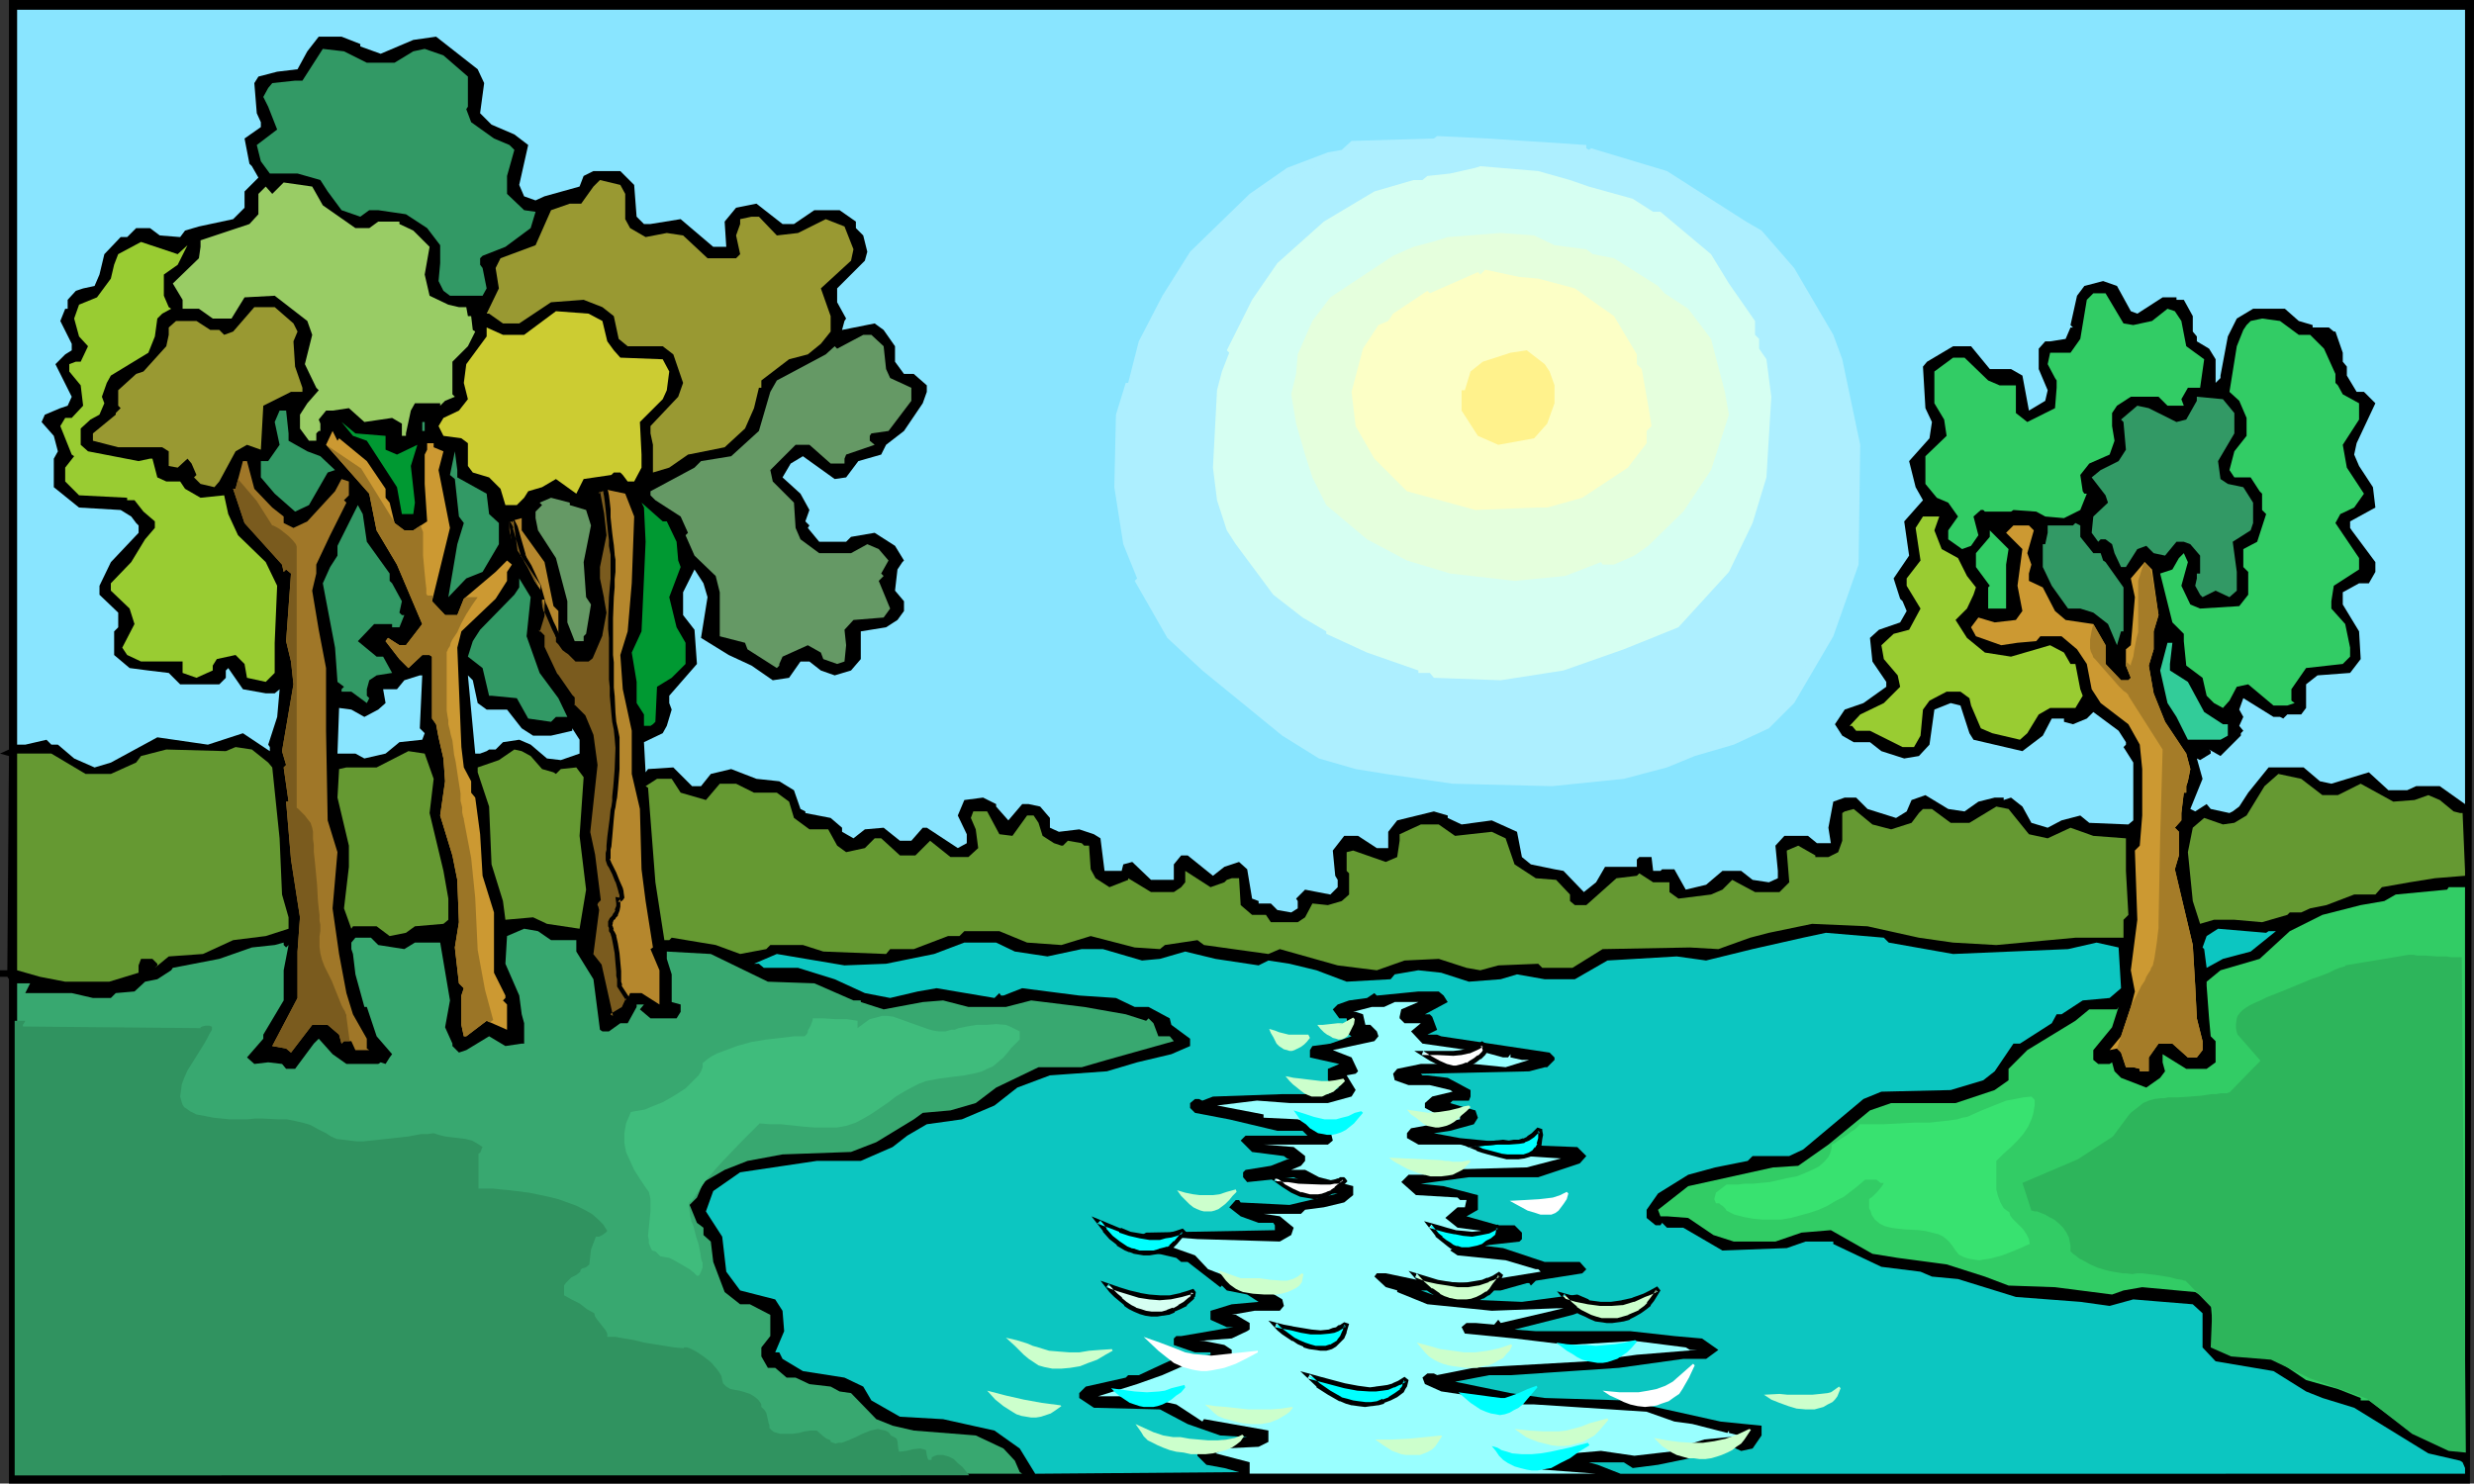 <?xml version="1.0" encoding="UTF-8" standalone="no"?>
<svg
   version="1.0"
   width="129.766mm"
   height="77.835mm"
   id="svg105"
   sodipodi:docname="River by Moonlight.wmf"
   xmlns:inkscape="http://www.inkscape.org/namespaces/inkscape"
   xmlns:sodipodi="http://sodipodi.sourceforge.net/DTD/sodipodi-0.dtd"
   xmlns="http://www.w3.org/2000/svg"
   xmlns:svg="http://www.w3.org/2000/svg">
  <rect width="100%" height="100%" fill="#333333" stroke="none"/>
  <sodipodi:namedview
     id="namedview105"
     pagecolor="#ffffff"
     bordercolor="#000000"
     borderopacity="0.25"
     inkscape:showpageshadow="2"
     inkscape:pageopacity="0.0"
     inkscape:pagecheckerboard="0"
     inkscape:deskcolor="#d1d1d1"
     inkscape:document-units="mm" />
  <defs
     id="defs1">
    <pattern
       id="WMFhbasepattern"
       patternUnits="userSpaceOnUse"
       width="6"
       height="6"
       x="0"
       y="0" />
  </defs>
  <path
     style="fill:#000000;fill-opacity:1;fill-rule:evenodd;stroke:none"
     d="M 489.647,294.178 H 1.778 V 194.18 L 1.454,193.696 H 0 v -1.292 H 1.454 L 1.778,149.916 0,149.432 1.778,148.624 V 0 H 490.455 Z"
     id="path1" />
  <path
     style="fill:#89e5ff;fill-opacity:1;fill-rule:evenodd;stroke:none"
     d="m 488.678,159.447 -5.01,-3.554 h -4.686 l -1.778,0.808 h -3.717 l -3.878,-3.554 -7.434,2.262 -2.262,-0.485 -3.232,-2.746 h -6.949 l -4.04,5.008 -1.778,2.746 -1.293,0.969 -0.646,0.323 -3.717,-0.808 -0.808,-0.969 -2.262,1.454 -0.97,-0.485 2.424,-5.977 -1.131,-4.039 0.646,0.323 2.101,-1.292 v -0.485 l -0.323,-0.323 2.262,1.292 4.04,-4.039 v -0.485 l 0.485,-0.485 -0.808,-0.969 0.808,-1.777 -0.808,-1.454 0.808,-2.262 5.979,3.716 h 1.293 l 0.646,0.323 0.808,-0.808 h 2.747 l 0.97,-1.292 V 135.7 l 2.262,-1.777 6.464,-0.485 2.101,-2.746 -0.323,-5.493 -3.232,-5.331 v -2.423 l 3.232,-1.777 h 1.939 l 1.293,-2.262 v -1.939 l -4.686,-6.3 -0.323,-0.485 v -1.292 l 5.01,-2.746 -0.485,-4.039 -2.747,-4.2 -0.97,-2.262 0.485,-2.262 3.717,-7.916 -2.262,-2.262 h -1.454 l -1.939,-3.231 v -1.777 l -0.808,-0.969 V 69.95 l -1.454,-4.2 h -0.323 l -0.97,-0.808 h -3.232 v -0.485 l -2.747,-0.808 -2.747,-2.423 h -6.302 l -3.232,1.939 -1.778,3.554 -1.454,7.754 v 0.485 l -0.97,0.969 v -4.685 l -1.293,-2.1 -2.424,-1.454 v -0.969 l -0.808,-0.969 v -3.069 l -1.778,-3.231 h -1.454 v -0.485 h -2.747 l -5.01,3.231 -1.293,-0.485 -2.747,-5.008 -2.747,-0.969 -3.717,0.969 -1.454,1.939 -1.293,5.816 0.485,0.485 h -0.485 l -0.97,2.262 -3.07,0.485 h -0.97 l -1.293,1.454 v 4.039 l 1.778,4.2 -0.485,2.1 -3.232,1.939 -1.293,-6.947 -2.262,-1.292 h -4.202 l -3.717,-4.523 h -3.555 l -5.171,3.069 -0.808,0.969 0.485,8.239 1.293,2.746 -0.485,3.231 -4.04,4.523 1.293,5.17 1.454,2.585 -3.717,4.2 0.97,6.785 -3.07,4.523 1.293,4.039 0.485,0.485 0.808,1.939 -1.293,2.262 -4.202,1.454 -1.778,1.615 0.485,4.685 2.747,4.039 v 0.969 l -4.525,3.231 -3.717,1.292 -1.939,2.908 1.454,2.262 2.262,1.292 h 3.232 l 2.262,1.777 4.525,1.454 2.909,-0.485 2.101,-2.262 0.97,-6.947 3.232,-1.292 1.939,0.485 1.778,5.493 0.808,1.292 9.696,2.262 4.04,-3.069 1.778,-3.393 h 2.424 v 0.646 l 1.778,0.485 2.747,-1.131 1.293,-1.292 5.01,3.716 1.454,2.262 v 0.485 l -0.485,0.485 1.939,3.069 v 11.47 l -0.97,0.808 -7.757,-0.323 -1.778,-1.454 -3.717,0.969 -2.747,1.454 -3.232,-0.969 -1.778,-3.231 -2.262,-1.777 -1.454,0.485 v -0.485 h -1.778 l -3.232,0.808 -2.747,1.939 -3.232,-0.485 -4.525,-2.746 -2.747,0.969 -0.97,2.262 -2.101,1.292 -5.656,-1.777 -2.262,-2.262 h -2.262 l -2.262,0.808 -0.97,5.17 0.485,3.069 h -2.747 l -1.778,-1.454 H 353.742 l -1.778,1.939 0.485,5.008 v 1.454 l -1.778,0.808 -3.232,-0.485 -2.262,-1.777 h -3.717 l -3.232,2.746 -4.04,0.969 -2.262,-4.039 h -2.424 l -0.323,0.323 h -1.454 l -0.323,-2.746 h -2.424 l -0.485,0.485 v 1.454 h -6.302 l -1.778,3.069 -2.424,1.939 -4.04,-4.2 -1.778,-0.323 -4.686,-0.969 -1.778,-1.454 -0.97,-5.008 -5.01,-2.262 -5.979,0.808 -2.747,-1.292 v -0.485 l -2.747,-0.808 -7.272,1.777 -1.778,2.262 v 3.231 h -2.262 l -3.717,-2.423 h -2.747 l -2.262,2.908 0.485,5.008 0.485,0.808 v 1.454 l -1.454,1.454 -5.01,-0.969 -1.778,1.777 0.323,0.485 v 1.454 l -1.293,0.808 -2.747,-0.485 -1.293,-1.292 h -2.424 v -0.485 l -1.293,-0.485 -0.97,-5.816 -1.616,-1.454 -2.909,0.969 -2.262,1.777 -5.01,-4.039 h -1.293 l -1.454,1.777 v 3.069 h -4.525 l -3.717,-3.554 -1.778,0.485 -0.323,1.292 h -3.394 l -0.808,-6.462 -1.293,-0.808 -2.909,-0.969 -4.04,0.485 -1.778,-0.808 v -1.939 l -1.939,-2.262 -2.262,-0.485 h -1.293 l -2.747,3.231 -2.424,-2.746 v -0.485 l -2.586,-1.292 -3.717,0.485 -1.293,3.069 1.778,3.716 v 1.777 l -1.778,0.969 -6.141,-4.039 h -0.808 l -2.262,2.585 h -2.262 l -3.232,-2.585 -3.717,0.323 -2.262,1.777 -2.262,-1.292 v -0.808 l -2.262,-1.939 -5.01,-0.969 v -0.323 l -0.97,-0.485 -1.293,-3.716 -2.909,-1.777 -4.525,-0.485 -5.01,-1.939 -4.04,0.969 -1.939,2.423 h -1.778 l -3.717,-3.716 -5.01,0.323 -0.485,0.646 -0.323,-5.977 3.717,-1.777 0.808,-1.454 0.97,-3.231 -0.485,-1.292 v -1.454 l 5.494,-6.3 -0.485,-6.785 -2.262,-2.908 v -4.523 l 2.262,-4.523 1.778,2.746 0.808,2.746 -1.293,8.077 5.494,3.393 4.525,2.1 4.202,2.908 3.232,-0.485 2.262,-3.231 h 1.778 l 2.262,1.777 2.747,0.969 3.232,-0.969 1.939,-2.262 v -5.493 l 5.01,-0.808 2.262,-1.454 1.293,-1.777 v -1.939 l -1.778,-2.1 0.485,-4.2 0.97,-1.454 0.323,-0.323 -1.778,-2.908 -4.04,-2.585 -4.686,0.808 -0.97,0.969 h -5.333 l -2.262,-2.746 0.323,-0.485 -0.808,-0.808 0.808,-2.262 -1.778,-3.231 -3.555,-3.231 1.616,-2.746 2.424,-1.454 6.302,4.523 2.262,-0.323 2.424,-3.231 4.525,-1.292 0.97,-1.939 3.555,-2.746 3.717,-5.493 0.808,-2.262 v -1.292 l -2.586,-2.262 h -1.939 l -1.778,-2.423 v -3.069 l -2.262,-3.231 -1.778,-1.292 -6.464,1.292 0.485,-1.777 0.323,-0.485 -1.778,-3.231 v -2.746 l 5.494,-5.493 0.485,-1.777 -0.808,-3.231 -1.454,-1.454 v -1.292 l -3.232,-2.262 h -5.01 l -4.04,2.746 h -2.262 l -5.171,-4.039 -4.04,0.808 -2.262,2.746 0.323,5.008 h -2.586 l -6.464,-5.493 -5.979,0.969 h -1.293 l -1.454,-1.454 -0.485,-6.3 -2.747,-2.746 h -5.333 l -1.939,0.969 -0.808,2.1 -6.949,1.939 -1.778,0.808 -2.262,-0.808 -0.97,-2.262 1.778,-7.916 -2.747,-2.1 -4.525,-1.939 -2.262,-2.262 0.808,-5.977 L 94.697,13.732 86.456,7.27 81.931,7.916 75.467,10.662 71.427,9.208 V 8.724 L 67.71,7.27 h -4.525 l -2.262,2.908 -1.939,3.554 -4.04,0.485 -3.717,0.969 -0.808,1.292 0.485,5.977 0.808,1.777 v 0.969 l -3.232,2.262 0.97,5.008 0.485,0.485 1.293,2.262 -2.747,2.746 v 3.231 l -2.262,2.262 -6.787,1.454 -2.747,0.808 -0.97,1.292 -4.04,-0.323 -1.939,-1.454 h -2.747 l -1.778,1.777 h -1.293 l -3.232,3.393 -0.97,4.039 -0.97,2.262 -2.262,0.485 -1.454,0.485 -1.616,1.777 v 1.777 h -0.485 l -0.97,2.423 2.262,4.523 v 1.292 l -1.293,0.808 -1.939,1.939 3.232,6.462 -0.808,1.777 -1.454,0.485 -3.07,1.292 -0.646,1.454 2.424,2.746 0.808,3.069 -0.808,1.454 v 5.654 l 5.01,4.039 8.242,0.485 2.101,1.292 0.97,1.292 0.485,0.485 v 1.454 l -5.494,5.816 -2.262,4.685 v 1.777 l 3.717,3.554 v 2.908 l -0.808,0.808 v 4.685 l 3.07,2.585 3.717,0.485 4.04,0.485 2.262,2.262 h 7.757 l 1.293,-1.292 v -1.454 l 0.485,-0.485 2.909,4.2 4.525,0.808 h 1.778 l 0.97,-0.808 -0.485,5.493 -1.778,5.493 0.323,0.485 v 0.808 l -5.333,-3.554 -6.949,2.262 -10.019,-1.454 -9.211,5.008 -3.232,0.969 -4.04,-1.777 -3.232,-2.746 h -1.293 l -0.97,-0.969 -4.202,0.969 H 3.394 V 1.939 H 488.678 Z"
     id="path2" />
  <path
     style="fill:#329965;fill-opacity:1;fill-rule:evenodd;stroke:none"
     d="m 72.72,12.439 h 5.494 l 3.717,-2.262 2.262,-0.485 3.717,1.292 4.848,4.2 v 5.977 l -0.323,0.485 0.97,2.585 4.525,3.231 3.07,1.292 0.97,0.969 -1.454,5.17 v 3.554 l 3.394,3.231 2.262,0.323 -0.97,3.231 -5.01,3.716 -4.525,1.777 -0.485,0.485 v 1.292 l 0.485,0.646 0.808,4.039 -0.808,1.454 h -6.464 l -1.293,-0.969 -0.97,-1.939 0.323,-3.554 v -3.554 l -2.586,-3.393 -4.202,-2.746 -5.494,-0.808 h -1.778 l -1.778,1.292 -3.717,-1.292 -2.747,-3.716 -1.454,-2.262 -4.525,-1.292 H 53.49 l -1.778,-2.423 -0.808,-3.231 4.04,-3.069 -1.778,-4.523 -0.97,-1.939 0.97,-1.777 0.808,-0.969 4.525,-0.485 h 1.454 L 63.994,9.693 68.195,10.178 Z"
     id="path3" />
  <path
     style="fill:#adefff;fill-opacity:1;fill-rule:evenodd;stroke:none"
     d="m 314.473,28.755 v 0.646 l 0.485,0.323 0.485,-0.323 15.029,4.523 15.675,10.016 3.07,1.777 6.464,7.431 7.757,13.247 1.778,4.846 3.555,16.962 -0.323,23.747 -5.01,14.216 -7.757,13.247 -5.01,5.008 -6.949,3.231 -7.757,2.262 -5.494,2.262 -8.565,2.262 -14.221,1.454 -19.715,-0.485 -13.251,-1.939 -5.979,-0.969 -7.272,-2.1 -7.272,-4.523 -15.837,-12.924 -6.949,-6.462 -6.464,-11.308 0.485,-0.485 -2.747,-6.785 -1.778,-11.308 0.323,-14.378 1.939,-6.3 h 0.485 l 2.101,-8.239 4.686,-9.047 5.494,-8.724 11.797,-11.47 7.434,-5.17 8.08,-3.069 2.747,-0.485 1.939,-1.777 16.322,-0.485 0.646,-0.485 10.019,0.485 z"
     id="path4" />
  <path
     style="fill:#adefff;fill-opacity:1;fill-rule:evenodd;stroke:none"
     d="m 294.92,29.725 14.059,0.485 11.474,2.262 2.747,1.454 h 2.262 l 2.747,1.777 h 1.778 l 11.958,7.27 10.504,8.239 7.434,12.439 3.555,8.077 3.232,12.762 -0.485,28.917 -3.232,9.047 -2.262,4.039 -0.808,0.969 v 1.292 l -5.656,9.208 -4.525,4.523 -3.555,2.423 -6.464,2.262 -0.485,-0.485 -4.202,1.939 h -1.778 l -3.232,1.777 -12.282,3.069 -33.774,-0.323 -15.998,-2.423 -7.757,-3.069 -23.27,-17.77 -4.686,-5.493 -5.818,-10.662 -2.747,-11.308 -0.97,-4.2 0.485,-15.347 1.778,-7.431 1.454,-2.262 v -1.939 l 7.757,-15.509 9.05,-10.824 8.726,-7.431 9.05,-4.523 6.464,-1.777 h 3.232 l 0.97,-0.969 11.797,-0.808 0.485,-0.646 h 9.05 z"
     id="path5" />
  <path
     style="fill:#d6fff2;fill-opacity:1;fill-rule:evenodd;stroke:none"
     d="m 311.241,35.702 3.717,1.292 8.726,2.423 4.04,2.585 h 1.454 l 10.019,8.4 3.555,5.816 5.171,7.431 v 2.746 l 0.808,0.808 v 1.939 l 1.454,2.1 0.97,7.431 -0.97,15.993 -2.747,9.047 -4.686,9.693 -10.019,10.985 -10.827,4.362 -11.958,4.2 -12.443,1.939 -13.251,-0.485 -0.808,-0.969 h -2.262 v -0.485 l -10.181,-3.554 -8.08,-3.716 v -0.485 l -4.686,-2.746 -5.818,-4.523 -7.434,-10.016 -1.778,-2.746 -1.939,-5.977 -0.808,-6.462 0.808,-15.347 0.97,-3.716 1.454,-3.716 -0.485,-0.485 5.01,-10.016 5.01,-7.27 9.211,-8.239 10.019,-5.977 7.757,-2.262 h 1.778 l 0.97,-0.808 4.525,-0.485 5.01,-1.131 0.97,-0.323 11.474,0.969 z"
     id="path6" />
  <path
     style="fill:#d6fff2;fill-opacity:1;fill-rule:evenodd;stroke:none"
     d="m 320.452,40.387 10.504,5.331 2.747,1.939 4.525,4.846 7.918,11.955 2.586,13.732 v 13.732 l -2.262,9.208 -1.778,4.523 h -0.485 l -1.454,3.554 -1.293,1.939 -2.262,4.039 -3.717,3.231 -0.485,1.454 -4.525,3.554 h -1.293 l -3.717,2.262 -8.08,2.746 -5.656,2.262 -3.555,0.485 -10.181,1.777 h -6.464 l -7.272,-0.969 -2.586,-1.292 -5.171,-0.808 v -0.485 l -6.787,-2.262 -10.504,-6.462 -5.01,-3.554 -8.242,-10.985 -1.778,-3.716 -1.939,-14.216 0.485,-5.977 0.97,-7.27 3.232,-9.208 6.302,-10.824 6.949,-7.27 13.736,-8.239 h 1.778 l 0.485,-0.485 10.342,-2.746 h 1.939 l 8.08,-0.485 0.485,-0.808 12.443,2.1 z"
     id="path7" />
  <path
     style="fill:#999932;fill-opacity:1;fill-rule:evenodd;stroke:none"
     d="m 123.947,38.448 v 5.008 l 0.97,1.777 3.07,1.777 4.202,-0.808 3.232,0.485 4.848,4.523 h 5.656 l 0.808,-0.808 -0.808,-3.716 0.808,-2.262 V 43.456 l 2.262,-0.485 h 1.454 l 3.555,3.716 4.202,-0.485 5.494,-2.746 3.717,1.454 1.778,4.523 -0.485,2.262 -5.979,5.493 1.939,5.493 v 3.069 l -1.939,2.423 -2.586,2.1 -3.717,0.969 -5.494,4.2 v 1.454 h -0.485 l -0.97,4.039 -1.778,4.039 -4.04,3.716 -7.272,1.454 -3.717,2.585 -3.232,0.969 v -5.493 l -0.485,-2.262 v -1.454 l 5.494,-5.816 0.97,-2.746 -1.939,-5.654 -2.101,-1.615 h -6.949 l -1.778,-1.454 -0.97,-4.523 -2.262,-1.777 -3.717,-1.454 -6.464,0.485 -6.302,4.2 H 99.707 L 96.96,62.196 h -0.485 l 2.424,-5.008 -0.646,-4.039 0.97,-1.939 6.949,-2.585 3.07,-6.947 3.717,-1.292 h 2.262 l 2.424,-3.393 1.293,-1.292 4.04,0.969 z"
     id="path8" />
  <path
     style="fill:#99cc65;fill-opacity:1;fill-rule:evenodd;stroke:none"
     d="m 63.994,40.71 6.464,4.523 h 2.747 l 1.778,-1.292 h 4.202 v 0.485 l 2.747,1.292 3.232,3.231 -0.97,5.493 0.97,4.2 3.717,1.777 2.101,0.485 h 1.454 l 0.323,1.777 h 0.646 l 0.323,2.746 0.485,0.323 -1.454,2.908 -3.07,3.069 v 6.462 l 0.485,0.485 -1.939,0.808 -0.97,0.969 v -0.485 h -5.01 l -0.808,1.454 -0.97,4.523 v 0.485 H 79.669 v -2.423 l -1.939,-1.131 -5.494,0.808 -3.07,-2.746 -3.232,0.485 h -1.293 l -1.454,1.777 0.323,0.808 v 1.454 h -0.323 l -0.485,0.485 v 1.454 h -1.454 l -1.778,-2.423 v -2.746 l 1.454,-2.262 2.262,-2.585 -0.485,-0.485 -2.262,-4.685 1.454,-5.816 -0.97,-2.746 -6.464,-5.008 -5.979,0.323 -2.586,4.2 h -3.717 l -2.747,-1.939 h -3.232 v -1.777 l -1.939,-3.231 5.171,-5.008 0.323,-2.262 v -1.292 l 9.696,-3.231 1.778,-1.939 v -4.039 l 1.454,-1.454 1.293,1.454 2.262,-2.262 5.656,0.808 z"
     id="path9" />
  <path
     style="fill:#e5ffdd;fill-opacity:1;fill-rule:evenodd;stroke:none"
     d="m 308.171,48.626 6.302,0.808 1.293,0.969 4.202,0.808 8.726,5.493 1.293,1.454 4.686,3.069 4.525,5.977 2.747,10.501 0.808,4.523 -3.555,10.985 -5.494,8.239 -6.949,6.785 -2.747,1.939 -4.04,1.777 h -2.262 l -0.323,-0.485 -7.11,2.746 -10.019,0.969 -12.766,-1.454 -8.565,-2.585 -7.918,-4.2 -8.08,-6.785 -2.747,-5.493 -1.454,-4.523 -1.778,-6.139 -0.97,-5.816 0.97,-4.039 0.323,-3.877 2.909,-6.623 3.555,-4.685 12.443,-8.239 4.04,-1.777 3.717,-0.969 3.07,-0.969 10.504,-0.808 6.626,0.485 z"
     id="path10" />
  <path
     style="fill:#99cc32;fill-opacity:1;fill-rule:evenodd;stroke:none"
     d="m 37.168,48.626 -1.939,3.877 -2.747,1.939 v 4.2 l 0.97,2.262 0.485,0.323 -1.778,0.969 -0.97,0.969 -0.485,3.554 -1.293,3.231 -7.434,4.523 -0.808,1.454 -0.97,2.746 0.485,1.292 -0.97,2.262 -1.778,0.969 -1.939,1.777 v 3.231 l 1.454,1.292 10.019,1.939 2.262,-0.485 h 0.485 l 0.97,3.716 1.778,0.808 h 2.747 l 0.97,1.454 3.07,1.777 4.686,-0.485 0.808,3.716 1.939,4.2 5.494,5.331 2.262,4.685 -0.485,11.308 v 5.977 l -1.778,1.777 -3.717,-0.808 -0.485,-2.746 -1.778,-1.777 -3.717,0.808 -0.808,1.292 v 0.969 l -3.232,1.454 -2.747,-0.969 v -2.262 h -8.242 l -2.747,-1.292 -0.97,-1.454 2.424,-4.685 -0.97,-3.069 -3.717,-3.554 v -1.454 l 4.04,-4.2 2.747,-4.523 1.939,-2.262 v -1.292 l -2.262,-1.939 -1.778,-2.262 h -1.454 v -0.485 l -9.534,-0.485 -2.747,-2.746 v -2.746 l 1.778,-2.262 -0.485,-0.323 -2.262,-5.654 0.97,-1.615 h 1.293 l 2.262,-2.423 -0.485,-4.039 -2.262,-2.746 v -1.454 l 1.293,-0.485 h 0.97 l 1.454,-3.069 -1.778,-1.939 -0.97,-3.554 0.97,-2.746 3.555,-1.454 2.747,-3.716 0.646,-2.746 0.808,-2.1 4.525,-2.423 7.272,2.423 z"
     id="path11" />
  <path
     style="fill:#e5ffdd;fill-opacity:1;fill-rule:evenodd;stroke:none"
     d="m 313.988,51.211 0.97,0.969 h 2.424 v 0.323 l 7.11,3.231 9.211,7.916 3.717,4.039 1.778,5.008 0.485,3.231 v 8.077 l -0.97,3.877 -0.485,1.615 v 1.454 l -6.302,9.208 -2.747,3.554 -7.918,5.493 h -0.808 l -0.485,-0.323 -1.293,1.292 -10.504,2.262 -6.464,0.969 -5.494,-0.969 h -5.818 l -13.413,-4.523 -5.01,-2.262 -6.787,-6.462 -3.232,-4.523 v -2.262 l -0.485,-0.485 -2.262,-5.977 -0.97,-10.501 1.454,-5.17 1.293,-3.877 2.262,-4.2 5.01,-4.039 7.434,-5.008 6.787,-2.746 6.464,-0.485 1.778,-1.292 13.413,0.323 z"
     id="path12" />
  <path
     style="fill:#fcffc6;fill-opacity:1;fill-rule:evenodd;stroke:none"
     d="m 304.939,55.249 7.272,1.939 4.525,3.231 3.232,2.262 4.525,7.593 v 1.939 l 0.97,0.969 1.293,7.27 0.646,4.039 -0.97,0.969 v 2.423 l -3.717,4.846 -9.05,5.977 -6.949,1.939 h -2.262 l -11.958,0.485 -13.574,-3.716 -6.464,-6.462 -3.717,-6.462 -0.808,-6.785 2.262,-8.562 3.07,-4.685 1.939,-0.808 0.97,-1.454 6.787,-4.523 0.485,0.485 9.534,-4.2 0.485,0.485 0.97,-0.969 6.787,1.454 z"
     id="path13" />
  <path
     style="fill:#fcffc6;fill-opacity:1;fill-rule:evenodd;stroke:none"
     d="m 314.473,61.227 4.202,3.716 2.262,3.231 1.778,4.039 1.293,5.17 0.97,5.816 -1.293,4.2 -1.778,2.746 -5.494,4.846 -3.717,2.423 -11.474,1.777 h -9.05 l -5.171,-1.777 -5.01,-0.808 -4.525,-2.908 -4.202,-5.008 -3.07,-6.785 0.485,-7.431 1.293,-4.523 4.202,-5.008 6.787,-5.008 4.525,-1.292 h 1.939 l 3.555,-1.939 3.232,-0.969 13.736,3.231 z"
     id="path14" />
  <path
     style="fill:#32cc65;fill-opacity:1;fill-rule:evenodd;stroke:none"
     d="m 420.968,64.134 1.939,0.323 3.717,-0.808 3.07,-2.423 1.454,0.485 1.293,1.939 0.97,5.008 3.555,2.585 -0.808,5.654 h -2.424 l -1.293,2.262 0.485,1.292 h -3.232 l -1.778,-1.777 h -5.494 l -2.747,1.777 -0.97,1.454 v 2.585 l 0.485,2.908 -0.97,2.746 -4.04,1.777 -1.778,2.262 0.485,3.231 0.323,0.485 h 0.485 l -1.293,3.231 -3.232,1.615 -3.717,-0.323 -1.778,-0.969 -4.525,-0.323 -0.485,0.323 h -5.171 l -0.323,-0.323 h -0.485 l -1.454,1.292 0.97,3.716 -1.454,2.1 -1.778,0.646 -2.747,-1.939 v -1.777 l 1.939,-2.746 -1.939,-2.746 -2.262,-0.969 -2.262,-2.746 v -5.493 l 4.202,-4.039 -0.485,-3.231 -1.939,-3.231 v -6.3 l 3.717,-2.746 h 2.262 l 4.686,4.523 2.262,0.969 h 3.232 v 5.493 l 2.262,1.777 5.494,-2.746 0.323,-4.039 v -1.454 l -0.323,-0.485 -1.454,-2.746 0.485,-2.262 h 4.04 l 1.939,-2.746 1.293,-7.754 1.293,-1.292 h 2.424 z"
     id="path15" />
  <path
     style="fill:#999932;fill-opacity:1;fill-rule:evenodd;stroke:none"
     d="m 58.176,64.134 0.808,1.615 -0.808,1.939 0.323,5.008 1.454,4.2 v 0.808 h -2.262 l -5.494,2.746 -0.485,8.724 -2.747,-0.969 -2.262,1.292 -3.232,5.977 -0.97,1.131 -2.747,-0.646 -1.293,-1.292 0.485,-0.485 -0.97,-2.262 -0.808,-0.969 -1.939,1.777 -1.778,-0.323 v -2.908 l -1.293,-0.808 h -8.726 l -5.01,-1.292 v -1.454 l 4.525,-3.716 v -0.323 l 0.97,-0.969 -0.485,-0.485 V 77.381 l 3.555,-3.231 1.454,-0.485 4.525,-5.008 0.485,-2.262 v -1.454 l 1.454,-1.292 h 4.04 l 2.747,1.777 h 1.778 l 0.97,0.969 1.778,-0.646 4.202,-4.846 h 4.04 z"
     id="path16" />
  <path
     style="fill:#cccc32;fill-opacity:1;fill-rule:evenodd;stroke:none"
     d="m 119.422,63.65 0.97,4.039 1.293,1.777 1.293,1.454 8.403,0.323 1.293,2.423 -0.485,3.716 -0.808,1.777 -4.525,4.523 0.323,6.462 v 2.585 l -1.454,2.746 h -1.293 l -0.97,-1.292 -0.485,-0.485 h -1.293 l -0.485,0.485 -5.494,0.808 -1.454,2.908 -4.04,-2.908 -2.747,1.615 -2.747,0.808 -0.808,1.292 -1.454,1.454 h -2.262 L 99.222,96.929 96.96,94.667 93.728,93.698 92.758,92.405 v -4.523 l -1.293,-0.969 -3.555,-0.485 -0.97,-1.939 0.97,-1.615 3.07,-1.454 1.778,-2.262 -0.808,-3.231 0.485,-3.716 4.04,-5.493 v -1.777 l 3.232,1.454 h 4.202 l 6.302,-4.685 6.464,0.485 z"
     id="path17" />
  <path
     style="fill:#32cc65;fill-opacity:1;fill-rule:evenodd;stroke:none"
     d="m 455.711,66.396 h 2.262 l 2.747,2.746 2.262,5.008 v 1.777 l 0.485,0.485 0.97,1.777 3.232,1.777 v 3.231 l -3.232,5.008 0.808,4.523 3.394,5.17 -1.939,2.746 -2.747,1.292 -0.97,1.777 4.686,6.947 v 2.262 l -5.01,3.231 -0.485,3.069 v 1.454 l 2.747,3.069 0.97,4.685 v 1.777 l -1.454,1.454 -7.272,0.808 -2.909,4.2 v 2.262 l 0.646,0.485 -1.454,0.485 h -2.747 L 445.692,135.7 l -2.262,0.485 -1.454,2.746 -1.293,1.454 -1.778,-0.969 -1.454,-1.454 -0.808,-3.554 -3.232,-2.423 -0.485,-4.846 v -1.454 l -2.262,-2.262 -2.424,-9.693 2.424,-0.808 1.293,-2.262 0.97,-0.969 0.808,1.777 -1.293,4.685 1.778,3.716 1.939,0.808 7.757,-0.485 1.778,-2.262 v -4.523 l -0.97,-0.969 v -3.554 l 2.747,-1.454 1.778,-5.493 -0.808,-0.808 v -3.231 l -0.485,-0.485 -1.778,-2.746 h -3.232 l -0.97,-1.454 0.97,-3.716 2.424,-3.069 V 82.874 l -1.454,-3.393 -1.939,-1.777 1.454,-9.047 1.293,-3.231 0.646,-0.969 0.808,-0.808 2.262,-0.485 3.555,0.485 z"
     id="path18" />
  <path
     style="fill:#659965;fill-opacity:1;fill-rule:evenodd;stroke:none"
     d="m 175.174,68.658 0.485,4.523 0.808,1.777 4.202,1.939 v 2.585 l -4.525,5.977 -3.394,0.485 -0.323,0.485 v 0.969 l 0.97,0.808 -5.656,1.939 -0.323,0.808 v 0.969 h -2.747 l -4.202,-3.716 h -2.747 l -5.01,5.008 0.485,2.262 4.202,4.2 0.323,5.008 0.97,2.262 3.717,2.746 h 6.302 l 3.232,-1.777 2.262,0.969 1.939,2.262 -1.454,2.585 0.485,0.485 -0.97,0.969 2.262,5.493 -1.293,1.777 -5.979,0.485 -1.778,1.939 0.323,3.069 -0.323,3.231 -1.454,0.485 -2.747,-0.969 -0.485,-1.292 -2.586,-1.454 -5.01,2.262 -0.646,1.454 v 0.323 l -0.485,0.485 -5.818,-3.716 -0.485,-1.292 -5.01,-1.292 v -8.724 l -0.808,-3.231 -4.202,-4.039 -1.778,-4.039 0.485,-0.485 -1.454,-3.231 -5.01,-3.231 -0.97,-0.969 v -0.808 l 8.726,-4.685 1.293,-1.292 5.979,-0.969 5.494,-5.008 2.262,-7.754 1.293,-2.262 9.696,-5.17 1.778,-1.615 0.485,0.485 5.171,-2.746 h 1.616 z"
     id="path19" />
  <path
     style="fill:#fff28c;fill-opacity:1;fill-rule:evenodd;stroke:none"
     d="m 307.201,73.666 0.97,2.746 v 3.554 l -1.454,4.039 -2.586,2.908 -7.11,1.292 -4.04,-1.777 -3.232,-5.008 V 77.381 h 0.646 l 1.131,-3.716 2.424,-1.939 5.494,-1.777 3.232,-0.485 3.555,2.746 z"
     id="path20" />
  <path
     style="fill:#fff28c;fill-opacity:1;fill-rule:evenodd;stroke:none"
     d="m 305.424,75.443 v 5.493 l -2.747,3.554 -2.747,0.969 -3.394,-0.485 h -1.293 l -2.747,-3.069 -0.323,-2.423 v -2.1 l 2.262,-3.231 4.525,-1.939 4.202,0.485 z"
     id="path21" />
  <path
     style="fill:#329965;fill-opacity:1;fill-rule:evenodd;stroke:none"
     d="m 442.945,81.905 v 4.039 l -3.232,5.493 0.485,3.554 1.454,0.969 3.07,0.646 1.939,3.069 v 4.039 l -0.485,1.454 -3.555,2.262 0.808,5.977 v 3.716 l -1.454,1.292 -2.747,-1.292 -2.586,1.292 -0.485,-0.485 -0.97,-1.777 0.323,-1.454 v -0.969 h 0.646 v -3.554 l -1.939,-2.262 -1.293,-0.485 h -1.454 l -2.262,2.746 -2.262,-0.485 -1.454,-1.454 -1.778,0.646 -2.262,3.554 h -0.97 l -1.293,-2.746 -0.485,-1.777 -1.293,-0.969 h -0.97 l -0.485,0.485 -1.293,-1.777 0.323,-3.231 2.909,-2.746 -0.485,-1.454 -2.747,-3.554 1.778,-1.454 3.555,-1.777 1.454,-2.262 -0.485,-5.493 -0.485,-0.485 3.232,-2.746 2.262,0.485 5.494,2.746 1.939,-0.485 2.101,-3.716 v -0.808 l 5.171,0.485 z"
     id="path22" />
  <path
     style="fill:#329965;fill-opacity:1;fill-rule:evenodd;stroke:none"
     d="m 57.206,85.943 v 1.454 l 3.717,2.1 2.586,0.969 2.909,2.746 -1.454,0.485 -3.717,6.462 -2.747,1.292 -4.04,-3.554 -2.747,-3.231 v -3.231 h 1.454 l 2.262,-3.231 -0.97,-4.523 0.97,-2.262 h 1.293 z"
     id="path23" />
  <path
     style="fill:#009932;fill-opacity:1;fill-rule:evenodd;stroke:none"
     d="m 76.437,86.428 v 2.746 l 2.262,0.969 4.04,-1.939 -1.293,4.2 0.808,7.27 -0.323,2.262 H 79.669 l -0.97,-5.331 -5.979,-9.208 -2.747,-0.969 -2.262,-2.746 2.747,2.262 z"
     id="path24" />
  <path
     style="fill:#329965;fill-opacity:1;fill-rule:evenodd;stroke:none"
     d="m 83.709,83.682 h 0.485 v 1.777 h -0.485 z"
     id="path25" />
  <path
     style="fill:#cc9932;fill-opacity:1;fill-rule:evenodd;stroke:none"
     d="m 67.226,86.913 5.494,4.523 3.717,5.493 v 1.777 l 0.808,0.969 0.97,4.039 1.939,1.454 h 1.778 l 2.747,-1.777 -0.485,-7.431 v -5.816 l 0.485,-0.969 v -1.292 h 1.293 v 0.808 l 1.939,0.808 -0.97,3.716 2.262,11.47 -3.555,14.539 2.586,2.746 h 2.424 l 1.293,-3.231 6.302,-5.331 2.262,-2.262 0.97,0.808 -0.97,1.454 v 1.777 l -2.262,3.554 -6.787,6.462 -0.808,3.231 0.808,19.709 0.485,4.039 1.454,2.746 v 2.262 l 0.808,0.969 0.97,7.27 0.485,8.239 2.262,7.27 v 11.955 l 2.262,4.523 v 0.485 l -0.485,0.485 0.808,0.808 v 5.008 l -4.04,-1.777 -4.04,3.069 h -0.485 l -0.485,-2.262 v -5.816 l 0.485,-1.454 -0.97,-0.969 -0.808,-7.108 0.808,-5.008 -0.323,-8.4 -0.97,-4.846 -2.424,-7.916 0.97,-6.785 -0.323,-4.523 -0.97,-4.2 -0.485,-2.585 -0.808,-1.131 v -12.278 l -0.485,-0.323 h -1.454 l -2.747,2.585 -1.778,-1.777 -2.747,-3.554 0.485,-0.646 2.262,1.454 h 1.293 l 3.232,-4.2 -5.01,-11.793 -4.04,-6.785 -1.454,-7.27 -8.565,-9.693 1.293,-2.746 0.97,1.939 z"
     id="path26" />
  <path
     style="fill:#329965;fill-opacity:1;fill-rule:evenodd;stroke:none"
     d="m 90.657,94.667 5.818,3.231 0.485,4.039 1.939,1.777 v 4.2 l -3.232,5.493 -3.232,1.292 -3.555,3.716 1.778,-10.501 1.293,-4.2 -0.97,-1.292 -0.808,-7.431 -0.97,-0.808 0.97,-4.685 0.485,3.716 z"
     id="path27" />
  <path
     style="fill:#a07728;fill-opacity:1;fill-rule:evenodd;stroke:none"
     d="m 50.419,96.929 3.555,3.716 2.262,1.777 v 1.292 l 1.939,0.969 2.747,-1.292 5.494,-5.977 1.293,-2.423 1.454,0.485 v 2.746 l -0.97,0.969 0.485,0.485 -3.232,6.462 -2.747,5.816 v 1.777 l -0.808,3.393 1.293,7.754 1.454,7.593 v 12.439 l 0.323,17.77 1.939,6.3 -0.97,11.147 1.293,9.047 1.454,7.754 1.293,4.2 2.747,4.846 v 1.939 l 0.485,0.323 h 0.323 -3.07 l -0.808,-1.777 h -1.454 l -0.485,0.485 -0.485,-1.777 -2.262,-1.939 H 61.893 l -4.202,5.493 -0.97,-0.808 -2.747,-0.485 5.01,-9.531 v -9.208 l 0.485,-6.785 -1.778,-11.47 -0.97,-11.47 h 0.485 l -0.97,-6.785 0.485,-0.485 -0.808,-2.746 2.262,-13.247 -0.485,-4.523 -0.97,-4.039 0.97,-13.408 -0.97,-0.808 -0.485,0.485 -0.323,-1.454 -7.434,-8.239 -2.262,-6.785 h 0.485 l 1.454,-5.493 h 0.808 z"
     id="path28" />
  <path
     style="fill:#b5872d;fill-opacity:1;fill-rule:evenodd;stroke:none"
     d="m 125.725,102.421 -0.485,13.247 -0.808,9.531 -1.454,4.685 0.485,6.785 1.778,8.239 v 8.562 l 1.616,6.947 0.323,11.955 0.808,6.3 1.454,9.208 -0.485,0.323 1.778,4.2 v 6.785 l -3.555,-2.262 h -2.262 l -1.454,3.231 -2.262,1.454 -2.262,-10.178 -1.778,-2.262 1.778,-13.247 -0.485,-1.777 -0.808,-4.523 -0.97,-4.685 1.454,-13.247 -0.97,-5.816 -1.454,-3.716 -2.262,-2.262 v -1.454 l -0.485,-0.485 -2.747,-4.039 -2.747,-5.493 v -2.262 l -0.808,-0.969 0.808,-3.231 v -4.523 l -5.494,-8.239 -0.97,-4.039 v -1.777 l 2.424,-0.646 v 2.423 l 4.525,6.3 1.778,8.724 0.97,0.969 v 5.977 l 3.555,3.554 h 2.424 l 0.485,-0.485 1.778,-4.523 0.808,-4.2 -0.323,-2.746 -0.97,-4.039 v -2.262 l 1.293,-6.3 -0.323,-4.2 -0.97,-4.523 0.97,-0.485 4.525,0.969 z"
     id="path29" />
  <path
     style="fill:#659965;fill-opacity:1;fill-rule:evenodd;stroke:none"
     d="m 112.958,100.16 3.232,0.969 0.97,3.069 -1.454,7.27 0.485,6.947 0.97,1.454 -0.97,5.816 -0.485,0.485 v 0.969 h -1.778 l -1.454,-3.716 v -4.2 l -2.262,-8.562 -3.555,-5.493 -0.485,-2.423 v -1.292 l 1.293,-1.292 -0.485,-0.485 2.262,-0.969 3.717,0.969 z"
     id="path30" />
  <path
     style="fill:#009932;fill-opacity:1;fill-rule:evenodd;stroke:none"
     d="m 132.189,103.39 1.939,4.039 0.323,3.716 0.485,1.292 -2.262,5.977 1.454,5.977 1.778,3.069 v 4.2 l -2.747,2.746 -2.909,1.777 -0.323,6.947 -0.485,0.485 -0.485,0.323 h -1.293 v -2.262 l -1.454,-2.262 v -4.2 l -0.97,-5.816 1.939,-4.2 0.485,-10.501 0.323,-7.27 -0.323,-6.785 -0.485,-0.969 4.202,3.716 z"
     id="path31" />
  <path
     style="fill:#329965;fill-opacity:1;fill-rule:evenodd;stroke:none"
     d="m 72.72,107.429 4.525,6.3 v 1.454 l 0.485,0.485 1.939,3.554 -0.485,2.262 0.485,0.485 h 0.485 l -0.97,2.423 h -1.454 v -0.646 h -3.555 l -3.232,3.393 3.717,3.069 h 1.293 l 1.778,3.231 -3.07,0.485 -1.454,0.969 -0.485,1.777 v 1.292 l 0.485,0.485 -0.485,0.969 -3.07,-2.262 h -1.939 v -0.485 l 0.485,-0.485 -1.293,-0.969 -0.485,-6.785 -2.424,-12.762 1.454,-3.231 1.454,-2.262 v -1.939 l 4.04,-8.077 0.97,1.777 z"
     id="path32" />
  <path
     style="fill:#99cc32;fill-opacity:1;fill-rule:evenodd;stroke:none"
     d="m 383.476,105.168 1.454,3.716 3.232,1.777 1.778,3.554 1.778,2.262 -0.485,1.454 -1.293,2.746 -2.262,2.262 2.262,3.554 3.555,2.908 5.171,0.808 7.757,-2.262 2.747,1.454 1.293,2.262 h 0.97 l 0.97,5.008 0.485,1.292 -1.454,2.423 h -5.01 l -2.262,1.292 -2.262,3.716 -1.454,1.292 -5.494,-1.292 -2.262,-0.969 -1.939,-4.523 -0.323,-1.454 -1.778,-1.292 h -2.747 l -3.394,1.777 -1.293,1.777 -0.485,5.17 -1.293,2.262 h -2.262 l -6.464,-3.231 h -2.747 l -0.808,-0.969 h -0.485 l 2.101,-2.262 4.686,-2.262 3.232,-3.231 -0.485,-2.262 -2.747,-3.231 -0.485,-2.746 2.424,-2.262 3.07,-0.808 2.262,-4.2 -2.747,-4.523 v -1.454 l 2.747,-3.554 -0.97,-6.462 1.454,-2.262 h 3.232 z"
     id="path33" />
  <path
     style="fill:#329965;fill-opacity:1;fill-rule:evenodd;stroke:none"
     d="m 412.403,106.46 2.586,3.231 h 1.454 l 0.485,1.454 0.485,0.323 3.555,5.008 v 8.724 h -0.485 l -0.808,2.746 -1.778,-4.2 -2.909,-2.262 -2.586,-0.808 h -2.424 l -3.232,-4.523 -1.778,-3.716 v -4.523 h 0.485 l 0.485,-2.262 v -1.454 h 5.01 l 0.485,-0.485 0.97,0.485 z"
     id="path34" />
  <path
     style="fill:#cc9932;fill-opacity:1;fill-rule:evenodd;stroke:none"
     d="m 403.192,105.168 -1.293,4.523 0.808,2.262 -0.485,1.777 v 1.454 l 2.747,1.292 2.424,4.685 2.101,1.777 5.494,0.808 2.424,4.2 v 3.716 l 3.07,3.231 h 1.454 l 0.485,-0.485 -0.97,-2.423 v -3.231 l 0.97,-0.808 0.808,-9.531 -0.808,-3.716 2.747,-3.231 1.454,1.454 1.293,9.047 -0.97,3.231 v 3.554 l -0.97,3.231 0.97,5.493 2.262,5.654 4.202,6.3 0.808,3.069 -0.485,2.423 -0.323,0.969 v 1.292 h -0.485 l -0.485,4.039 v 1.454 l -1.293,1.454 0.808,0.808 v 4.685 l -0.808,2.746 3.555,15.024 0.485,8.077 0.323,6.462 1.131,4.523 v 1.777 l -1.131,1.454 h -1.778 l -3.07,-2.746 h -2.747 l -1.939,2.746 v 2.746 h -1.778 v -0.485 l -1.293,-0.323 h -1.454 l -0.97,-2.908 -0.808,-0.808 -1.454,0.323 2.262,-2.746 1.939,-5.816 0.808,-3.069 -0.808,-4.2 1.293,-10.016 -0.485,-13.732 0.97,-0.969 0.485,-5.977 v -9.208 l -0.485,-4.846 -2.262,-4.039 -5.494,-4.2 -1.778,-2.746 -0.97,-5.008 -1.939,-2.908 -3.07,-2.585 h -4.202 l -0.808,0.969 -3.717,0.323 -3.232,0.485 -5.01,-1.777 -0.97,-1.777 1.454,-1.939 3.232,0.969 4.202,-0.485 1.293,-1.777 -0.97,-5.008 0.97,-7.27 -3.232,-3.231 1.454,-1.454 h 3.07 z"
     id="path35" />
  <path
     style="fill:#32cc65;fill-opacity:1;fill-rule:evenodd;stroke:none"
     d="m 397.697,111.953 v 8.724 h -3.555 v -4.2 l 0.323,-0.323 -2.747,-3.716 v -2.746 l 2.747,-3.231 v -1.292 l 3.717,3.716 z"
     id="path36" />
  <path
     style="fill:#329965;fill-opacity:1;fill-rule:evenodd;stroke:none"
     d="m 104.393,126.169 2.586,7.27 3.717,5.008 1.778,3.716 h -2.262 l -0.97,0.969 -4.525,-0.646 -2.262,-4.039 -5.01,-0.485 h -0.485 l -1.293,-5.493 -2.909,-2.262 0.97,-3.069 1.454,-2.262 6.787,-6.947 0.97,-1.454 v -1.777 l 2.262,3.716 z"
     id="path37" />
  <path
     style="fill:#32cc99;fill-opacity:1;fill-rule:evenodd;stroke:none"
     d="m 430.179,131.661 v 1.292 l 3.555,2.262 3.232,5.977 3.717,2.423 h 0.97 v 2.262 l -1.454,0.808 h -6.464 l -2.262,-4.523 -1.778,-2.746 -1.454,-6.462 1.454,-5.493 h 0.97 z"
     id="path38" />
  <path
     style="fill:#89e5ff;fill-opacity:1;fill-rule:evenodd;stroke:none"
     d="m 83.224,144.424 0.97,0.969 -0.485,1.292 -4.525,0.485 -2.747,2.262 -4.202,0.969 -1.778,-0.969 h -3.555 l 0.323,-9.047 2.424,0.323 2.586,1.454 2.747,-1.454 1.454,-1.292 -0.485,-2.746 h 2.747 l 1.454,-1.777 3.07,-0.969 h 0.485 z"
     id="path39" />
  <path
     style="fill:#89e5ff;fill-opacity:1;fill-rule:evenodd;stroke:none"
     d="m 94.697,139.416 1.778,1.292 h 4.04 l 2.909,3.716 2.262,1.454 h 3.555 l 4.202,-0.969 v -0.485 l 1.454,2.262 v 2.746 l -3.717,1.292 -2.747,-0.323 -3.232,-2.746 -2.262,-0.969 -3.232,0.485 -1.454,1.454 H 96.96 l -0.485,0.323 -1.293,0.485 h -0.97 l -1.454,-15.509 0.97,0.969 z"
     id="path40" />
  <path
     style="fill:#659932;fill-opacity:1;fill-rule:evenodd;stroke:none"
     d="m 53.166,151.209 0.808,0.969 1.454,14.055 0.485,11.147 1.293,4.523 v 2.262 l -4.525,1.454 -6.464,0.808 -5.979,2.746 -6.787,0.485 -2.747,2.262 0.485,-0.485 v -0.323 l -0.97,-0.969 h -2.262 l -0.485,1.292 v 1.454 l -5.818,1.777 H 12.928 L 7.918,193.696 3.394,192.403 v -42.972 h 6.787 l 6.787,4.039 h 5.01 l 5.01,-2.262 0.97,-1.292 5.01,-1.292 11.797,0.323 1.939,-0.808 3.232,0.485 z"
     id="path41" />
  <path
     style="fill:#659932;fill-opacity:1;fill-rule:evenodd;stroke:none"
     d="m 105.201,149.916 2.262,2.585 2.262,0.646 0.485,0.323 0.97,-0.969 3.07,-0.323 1.454,1.939 -0.808,11.631 1.293,10.662 -1.293,7.754 -6.464,-0.969 -2.747,-1.292 -5.494,0.485 -0.485,-3.716 -2.262,-7.27 -0.485,-11.47 -2.262,-6.785 v -0.969 l 4.202,-1.454 3.07,-2.1 1.454,0.323 z"
     id="path42" />
  <path
     style="fill:#659932;fill-opacity:1;fill-rule:evenodd;stroke:none"
     d="m 85.971,154.44 -0.808,6.785 2.747,11.47 0.97,5.493 v 4.2 l -0.97,0.808 -5.656,0.485 -1.778,1.292 -3.232,0.646 -2.586,-1.939 h -4.686 l -0.323,0.485 -1.454,-4.039 0.97,-8.239 v -4.2 l -2.262,-9.531 0.323,-5.654 1.454,-0.323 h 5.979 l 6.302,-3.231 3.232,0.485 z"
     id="path43" />
  <path
     style="fill:#659932;fill-opacity:1;fill-rule:evenodd;stroke:none"
     d="m 460.398,157.67 h 3.07 l 4.525,-2.262 6.464,3.554 4.202,-0.323 2.747,-0.969 2.262,0.969 2.747,2.262 1.293,0.323 h 0.485 l 0.485,11.47 v 0.969 l -5.979,0.485 -5.01,0.808 -5.494,0.969 -1.293,1.454 h -4.202 l -5.494,2.1 -3.232,0.646 -1.778,0.808 h -2.262 l -0.485,0.485 -5.01,1.454 -5.494,-0.485 h -4.04 l -2.747,0.808 -1.454,-4.523 -0.97,-9.693 0.97,-4.846 2.262,-1.939 3.717,1.292 2.262,-0.323 2.424,-1.454 3.555,-5.816 2.747,-2.423 4.525,0.969 z"
     id="path44" />
  <path
     style="fill:#659932;fill-opacity:1;fill-rule:evenodd;stroke:none"
     d="m 134.936,157.186 5.01,1.454 2.747,-3.231 h 3.232 l 3.555,1.777 h 4.525 l 2.424,1.777 0.97,3.231 3.07,2.262 h 3.717 l 1.778,3.231 1.778,1.292 3.717,-0.808 1.939,-1.939 h 1.293 l 3.717,3.393 h 3.07 l 2.909,-2.908 4.04,3.231 h 3.555 l 1.939,-1.777 -0.485,-3.716 -0.97,-2.262 0.485,-1.292 h 2.747 l 2.424,4.523 2.586,0.323 2.909,-4.039 h 1.293 l 0.97,1.454 0.808,2.585 2.262,1.454 1.454,0.485 h 0.323 l 0.97,-0.969 2.747,0.485 0.485,0.485 h 0.97 l 0.323,4.685 0.97,1.777 2.747,1.777 3.717,-1.454 v -0.323 l 4.525,2.746 h 4.525 l 1.454,-0.969 0.808,-0.969 v -2.262 l 5.01,3.231 2.747,-0.969 0.485,-0.485 0.97,-0.323 h 1.454 l 0.323,5.331 2.262,1.939 h 2.747 l 0.97,1.454 h 5.333 l 1.454,-0.969 1.454,-2.746 3.07,0.323 2.747,-0.808 1.454,-1.292 v -4.2 l -0.485,-0.485 v -3.716 l 1.293,-0.323 6.464,2.262 2.262,-0.969 0.485,-3.231 v -1.292 l 4.202,-1.939 h 3.555 l 3.232,2.262 7.272,-0.808 2.747,1.292 1.778,5.17 4.202,2.746 4.04,0.323 2.747,2.908 v 1.292 l 0.97,0.808 h 2.262 l 5.979,-5.331 4.04,-0.485 0.485,-0.485 2.747,1.777 h 3.232 v 1.939 l 1.778,1.292 6.464,-0.808 2.262,-0.969 1.939,-1.939 4.525,2.423 h 4.848 l 1.939,-1.939 -0.485,-5.977 v -0.323 l 2.262,-0.969 3.394,1.939 v 0.323 h 2.586 l 1.939,-0.969 0.808,-2.262 v -5.493 l 0.485,-0.323 1.778,-0.485 3.717,3.069 3.717,0.969 4.04,-1.292 1.454,-1.939 0.808,-0.808 h 1.778 l 3.717,2.746 h 3.717 l 5.333,-3.231 2.424,0.485 4.04,5.008 3.717,0.808 4.525,-2.1 4.525,1.615 6.464,0.485 v 6.462 l 0.485,8.724 -0.97,0.969 v 3.554 h -9.534 l -15.675,1.454 -8.565,-0.485 -6.787,-0.969 -10.181,-2.262 -10.989,-0.485 -8.565,1.777 -3.717,0.969 -6.302,2.262 -5.656,-0.323 -17.291,0.323 -5.979,3.716 h -5.979 l -0.808,-0.808 -7.918,0.323 -3.555,0.969 -2.747,-0.485 -5.494,-1.777 -6.787,0.323 -5.494,1.939 -7.757,-0.969 -11.474,-3.231 -2.262,0.969 -12.766,-1.777 -1.293,-0.969 -6.464,0.969 -0.97,0.808 -5.01,-0.323 -8.726,-2.262 -5.818,1.777 -6.787,-0.485 -5.494,-2.262 h -6.949 l -0.97,0.969 h -2.262 l -6.787,2.585 h -4.686 l -0.808,0.969 -12.443,-0.485 -4.04,-1.292 h -6.464 l -0.808,0.808 -5.171,0.969 -4.848,-1.777 -8.726,-1.454 -0.485,0.485 h -0.97 l -1.778,-11.47 -1.454,-18.74 -0.485,-0.323 2.262,-1.454 h 2.909 z"
     id="path45" />
  <path
     style="fill:#32cc65;fill-opacity:1;fill-rule:evenodd;stroke:none"
     d="m 488.678,286.909 -1.778,0.808 -8.726,-3.554 -8.565,-6.462 h -1.616 v -0.485 l -4.525,-1.777 -6.302,-1.777 -6.949,-4.685 -7.595,-0.323 -2.424,-0.969 -1.293,-1.454 -0.646,-8.077 -3.07,-1.939 -10.504,-0.969 -3.717,0.646 -2.262,0.808 -11.312,-1.454 -9.211,-0.323 -4.686,-1.777 -7.595,-2.423 -9.696,-1.292 -5.01,-0.808 -8.242,-4.685 -5.818,0.485 -5.171,1.777 h -8.242 l -4.04,-1.292 -5.01,-3.393 -4.202,-0.323 h -1.293 l -0.485,-1.292 5.979,-4.685 16.806,-3.716 5.01,-0.323 5.979,-4.2 8.242,-6.785 4.202,-1.454 h 12.766 l 7.757,-2.585 2.747,-1.939 v -2.262 l 3.717,-3.716 9.534,-5.816 2.747,-2.262 h 5.494 l 0.323,-0.485 -1.293,4.039 -3.717,4.523 v 1.939 l 0.97,0.808 h 2.262 l 0.485,-0.323 0.485,1.777 1.293,1.292 5.01,1.939 2.747,-1.939 0.97,-1.292 -0.485,-1.777 v -1.615 l 4.686,2.908 h 4.04 l 1.778,-1.292 v -4.2 l -0.97,-0.969 -0.323,-3.554 -0.485,-6.462 v -0.808 l 2.747,-2.262 7.757,-2.262 5.979,-5.493 6.464,-3.231 7.595,-1.939 4.686,-0.808 2.262,-1.292 10.181,-0.969 0.323,-0.485 h 3.232 z"
     id="path46" />
  <path
     style="fill:#38a870;fill-opacity:1;fill-rule:evenodd;stroke:none"
     d="m 109.241,186.426 h 5.01 v 2.262 l 3.394,5.493 1.293,10.016 0.485,0.323 h 1.293 l 2.262,-1.615 h 1.454 l 1.778,-3.231 v -0.485 h 1.454 l -0.808,0.969 2.101,1.777 h 5.171 l 0.808,-1.292 v -1.454 l -1.778,-0.485 v -5.493 l -0.97,-3.069 v -1.454 l 8.726,0.485 11.312,5.493 9.211,0.323 7.757,3.393 h 1.454 v 0.323 l 4.525,1.454 7.757,-1.454 4.04,-0.323 5.01,1.292 h 7.434 l 5.01,-1.292 10.504,1.292 8.242,1.454 4.04,1.292 0.485,-0.485 0.97,0.969 0.97,2.585 h 2.262 l 0.808,0.969 -13.251,3.716 -5.01,1.454 h -8.565 l -8.403,4.039 -4.04,3.069 -5.01,1.454 -5.494,0.485 -1.778,1.292 -7.434,4.523 -5.01,1.939 -13.574,0.485 -6.949,1.292 -4.525,1.777 -4.202,2.423 -1.293,3.069 -1.454,1.454 1.454,3.554 1.293,0.969 v 1.454 l 1.454,1.292 0.485,4.039 2.262,5.977 3.07,2.423 h 1.939 l 4.04,2.1 v 4.2 l -1.778,2.262 v 1.777 l 1.293,2.262 h 1.454 l 2.262,1.939 h 1.778 l 2.747,1.292 4.202,0.485 1.778,0.969 2.262,0.323 5.01,5.17 3.232,1.292 4.202,0.969 12.282,0.969 5.494,2.585 2.262,2.423 0.97,2.262 0.485,0.323 H 3.394 v -97.252 h 2.586 l -0.97,1.939 h 9.211 l 4.202,0.969 h 3.555 l 0.97,-0.969 3.717,-0.323 2.101,-1.939 2.424,-0.485 2.747,-1.777 0.323,-0.485 9.211,-1.777 6.464,-2.262 4.525,-0.485 1.778,-0.485 v 0.485 l 0.485,0.485 0.485,-0.485 -0.97,5.008 v 5.977 l -4.04,6.785 v 0.808 l -3.232,3.716 1.454,1.292 2.747,-0.323 2.747,0.323 0.808,0.969 h 1.778 l 3.717,-5.008 0.97,-0.969 2.747,3.069 2.747,1.939 h 6.302 l 0.485,-0.323 0.97,0.323 0.808,-1.292 0.485,-0.646 -3.07,-3.554 -1.939,-5.816 h -0.485 l -1.778,-6.462 -0.485,-4.039 -0.323,-0.969 v -1.292 l 0.808,-0.969 h 3.07 l 1.454,1.454 5.171,0.808 2.101,-1.292 h 5.01 l 1.939,11.47 -0.97,5.331 1.454,3.231 v 0.485 l 1.293,1.292 1.454,-0.485 4.525,-2.746 3.232,1.939 3.232,-0.485 h 0.485 v -4.039 l -0.485,-1.777 -0.485,-3.716 -2.747,-6.3 0.323,-5.493 3.394,-1.454 2.747,0.485 z"
     id="path47" />
  <path
     style="fill:#0cc6c1;fill-opacity:1;fill-rule:evenodd;stroke:none"
     d="m 449.732,184.649 h 1.454 l -5.01,4.039 -5.494,1.454 -3.232,1.777 -0.485,-3.716 -0.323,-0.323 0.808,-2.262 2.262,-1.454 9.534,0.808 z"
     id="path48" />
  <path
     style="fill:#0cc6c1;fill-opacity:1;fill-rule:evenodd;stroke:none"
     d="m 374.427,186.911 12.766,2.262 22.786,-0.969 5.656,-1.292 4.363,0.969 0.485,8.077 -2.262,1.939 -5.333,0.485 -4.202,2.746 h -0.97 l -0.97,1.777 -6.302,4.039 h -1.293 l -3.717,5.493 -2.262,1.777 -6.464,1.939 -13.736,0.323 -3.555,1.454 -6.949,5.816 -5.01,4.2 -2.747,1.292 h -7.272 l -0.97,0.969 -6.464,1.292 -5.333,1.454 -5.979,3.716 -2.262,3.231 v 1.615 l 1.778,1.454 h 0.97 l 0.323,-0.485 0.97,0.969 h 3.232 l 7.757,4.523 12.766,-0.485 3.717,-1.292 h 5.494 v 0.485 l 9.534,4.523 7.757,0.969 2.262,0.969 5.171,0.485 11.474,3.554 12.766,0.969 5.818,0.808 4.686,-1.292 11.797,0.969 1.939,1.777 v 6.785 l 2.586,2.746 11.474,1.939 6.464,4.039 3.232,1.292 6.302,1.939 14.706,9.047 6.302,1.454 0.485,0.323 0.485,1.131 v 1.131 H 321.26 l -4.525,-1.777 -1.778,-0.485 h 6.949 l 1.778,1.131 5.01,-0.646 6.302,-1.292 0.97,-0.969 7.434,-1.292 1.778,0.808 2.262,-0.485 1.778,-2.585 v -1.939 l -8.08,-0.808 -18.907,-4.2 -15.998,-0.485 -6.787,-0.969 -10.989,-2.262 6.787,-1.292 h 4.202 l 21.493,-1.454 12.766,-1.777 h 4.525 l 2.424,-1.777 -3.232,-2.262 -5.494,-0.485 -8.726,-0.969 h -18.746 l -4.202,-0.323 11.474,-2.908 2.262,-0.808 0.97,-0.969 v -1.292 l -2.262,-0.969 -10.989,1.454 -11.312,-0.485 -6.464,-0.969 -2.262,-0.808 h 15.837 l 5.171,-1.454 h 0.485 l 0.323,0.485 0.97,-0.969 9.211,-1.454 0.808,-0.808 -1.293,-1.454 h -6.949 l -8.242,-2.746 -4.04,-0.485 7.272,-0.808 0.485,-0.485 v -1.292 l -1.454,-1.454 h -3.232 l -6.302,-1.777 2.262,-1.292 v -2.908 l -6.787,-1.777 -4.525,-0.485 9.534,-1.292 h 13.736 l 8.242,-2.746 1.293,-1.454 -1.778,-1.777 -12.443,-0.485 -5.818,-0.808 -5.01,-0.485 -5.171,-0.969 3.232,-0.485 4.686,-1.292 0.808,-1.292 -0.485,-1.454 -1.778,-0.485 -3.232,-0.969 -0.485,0.485 0.97,-0.969 h 3.232 l 0.323,-0.808 v -1.292 l -4.525,-2.423 -4.04,-0.485 h -0.97 l -0.323,-0.323 21.493,-0.485 3.07,-0.808 h 0.485 l 1.454,-1.454 v -0.485 l -0.97,-0.969 -21.493,-3.231 -0.808,-0.323 h -1.939 l 1.939,-0.969 -0.97,-2.585 -0.485,-0.485 h -0.97 l 4.525,-2.423 -0.808,-1.292 -0.97,-0.808 h -4.04 l -8.242,0.808 -0.485,-0.485 -1.454,0.969 -3.555,0.485 -2.262,0.808 -0.97,0.969 1.293,1.777 h 1.454 l 0.485,3.231 0.485,0.323 -4.202,1.454 -3.555,0.485 -0.485,0.808 v 1.454 l 5.818,1.292 -2.262,0.969 v 2.262 l 1.454,1.454 h 0.808 l -2.262,1.292 h -9.05 l -13.736,0.485 -2.101,0.808 -0.646,-0.323 h -0.808 l -0.97,0.808 v 0.969 l 0.97,0.969 6.787,1.292 9.534,2.262 h 5.01 l 0.97,0.969 h -12.282 l -0.97,0.969 2.262,2.262 6.302,0.808 0.646,0.485 h 0.485 l -3.717,1.454 -5.01,0.808 -0.485,0.485 v 0.969 l 0.808,0.969 9.211,-0.969 5.01,2.262 2.262,0.969 h 1.454 l -9.534,2.262 -9.696,-0.485 -0.323,-0.485 h -0.646 l -1.293,1.454 2.262,1.777 3.555,1.292 h 2.909 l 0.323,0.485 v 0.969 l -25.533,0.485 -1.454,0.808 -0.808,0.969 1.939,1.777 6.302,1.454 0.97,0.808 h 1.293 l 6.464,5.008 0.323,-0.323 0.97,0.969 4.04,0.808 2.262,1.454 -5.333,0.485 -4.202,1.292 v 1.777 l 3.232,1.454 h 1.293 l -10.342,1.777 h -0.97 l -0.485,0.485 v 1.292 l 4.202,1.454 h 3.07 v 0.485 l -7.272,0.808 -6.949,3.231 h -2.101 l -0.485,0.485 -7.918,1.777 -1.293,1.292 v 0.969 l 2.909,1.939 13.09,0.323 5.494,2.908 6.464,2.262 5.333,0.323 -7.272,0.969 -2.586,1.777 v 0.969 l 1.778,1.777 3.555,0.646 2.909,0.808 -40.4,0.323 -3.07,-5.008 -5.01,-3.554 -10.181,-2.262 -8.565,-0.485 -5.656,-3.231 -1.616,-2.746 -3.717,-1.777 -8.242,-1.292 -4.04,-2.423 -0.646,-1.292 h -0.808 l 1.778,-4.2 -0.323,-4.039 -1.454,-2.262 -6.949,-1.777 -2.747,-3.716 -0.808,-6.947 -3.232,-5.008 1.454,-4.039 5.333,-3.716 15.19,-2.262 h 8.726 l 6.302,-2.746 2.909,-2.262 3.878,-2.262 6.949,-0.969 6.464,-2.746 4.525,-3.554 6.464,-2.423 11.312,-0.808 5.979,-1.777 6.787,-1.615 3.717,-1.615 v -1.454 l -3.717,-2.746 -0.323,-1.292 -4.202,-2.262 h -2.747 l -3.717,-1.777 -7.272,-0.485 -11.312,-1.454 -3.717,1.454 h -0.485 l -0.323,-0.485 -0.97,0.969 -11.474,-1.939 -3.717,0.646 -5.494,1.292 -5.01,-0.969 -5.979,-2.746 -7.272,-2.262 h -6.787 l -0.97,-0.808 h -0.97 l 4.525,-1.939 13.413,2.262 8.242,-0.323 9.534,-1.939 5.979,-2.262 h 6.302 l 3.717,1.777 6.464,0.969 6.787,-1.454 h 4.202 l 7.757,2.262 3.555,-0.323 5.01,-1.454 5.979,1.454 8.565,1.292 1.939,-0.969 4.202,0.646 5.333,1.292 5.979,2.262 8.726,-0.485 0.808,-0.969 4.686,-0.808 4.525,0.485 5.494,1.777 6.302,-0.485 3.232,-0.969 5.494,0.969 h 5.979 l 6.464,-3.716 13.736,-0.808 5.818,0.808 9.211,-2.262 10.019,-2.262 4.525,-0.969 11.474,0.969 z"
     id="path49" />
  <path
     style="fill:#99ffff;fill-opacity:1;fill-rule:evenodd;stroke:none"
     d="m 277.79,200.157 -0.323,1.454 v 0.323 l 0.97,0.969 h 3.232 l -1.939,1.615 2.262,2.423 12.443,1.777 3.555,0.969 h 0.97 l 0.485,-0.646 v 0.646 l 2.262,0.485 h 1.454 l -4.686,1.454 -9.534,-0.969 -3.717,0.323 h -3.555 l -4.686,0.969 -0.808,0.969 0.323,1.292 2.747,0.969 h 4.202 l 4.04,0.969 0.485,0.323 -4.04,0.969 -1.454,1.292 v 0.969 l 2.424,1.292 h 4.525 v 0.969 l -9.696,1.777 -0.808,0.969 v 0.969 l 2.262,1.292 h 8.242 l 12.282,2.262 7.757,0.485 -6.787,1.777 -17.776,0.485 -2.424,0.969 h -3.232 l -1.454,1.454 2.909,2.585 8.242,0.485 0.485,0.485 h 1.293 l -0.323,1.454 h -1.454 l -2.424,2.1 2.424,1.939 7.272,0.969 h 0.323 l -6.787,2.262 -0.323,-0.485 -1.939,1.777 1.454,0.969 9.534,0.969 5.979,1.777 h 0.485 l 0.485,0.485 -13.898,2.262 -9.858,-0.485 -6.949,-1.454 h -1.778 l -0.485,0.646 2.262,2.1 2.262,0.646 v 0.323 l 5.979,2.423 12.766,1.292 12.766,-0.485 h 1.454 l -12.443,2.908 -0.485,-0.646 -0.808,0.969 -3.717,-0.323 h -1.778 l -0.97,0.808 0.646,1.292 9.858,0.969 10.666,1.292 13.09,-0.808 10.181,1.292 0.808,0.485 h 1.454 l -11.958,0.969 -9.534,1.292 -22.786,1.292 -7.272,1.454 -0.646,-0.323 h -1.293 l -0.97,0.808 0.485,1.292 3.232,1.454 6.464,0.969 10.019,1.615 h 1.939 l 22.301,1.454 5.494,1.939 3.555,0.485 6.949,1.777 0.323,-0.485 v 0.485 l 1.939,0.485 h 1.454 l -8.242,0.808 -4.686,1.454 -0.808,0.808 -8.403,0.969 -6.626,-0.969 -11.15,0.969 -0.485,1.292 v 1.454 l 10.666,0.808 h -68.68 v -2.262 l -6.787,-1.777 1.778,-0.969 6.787,-0.323 1.939,-0.969 v -2.262 l -12.766,-2.262 -0.323,0.485 -5.171,-3.393 -7.434,-1.615 h -8.08 l 7.757,-2.423 5.01,-1.777 4.04,-1.777 h 4.686 l 4.525,-1.454 0.485,-0.485 v -1.292 l -1.454,-0.969 -4.04,-0.808 h -0.97 l 6.464,-0.485 3.07,-1.454 0.485,-0.323 v -1.292 l -2.747,-1.615 h -0.808 l 4.525,-0.808 h 5.01 l 0.808,-0.969 -0.323,-1.292 -4.04,-2.423 -5.656,-1.615 -5.01,-1.939 -2.586,-2.746 -7.757,-2.746 1.778,-0.969 6.464,0.485 16.322,0.485 2.262,-1.292 0.485,-1.454 -2.747,-2.262 -3.232,-0.485 h 7.434 l 0.808,-0.808 3.717,-0.485 4.04,-0.969 1.778,-1.454 v -1.777 l -6.787,-1.777 -2.747,-1.454 h -2.747 l 1.939,-0.808 0.808,-0.969 v -0.969 l -2.262,-1.777 -5.979,-0.485 h 12.766 l 0.97,-0.808 -0.485,-1.939 -6.464,-2.262 -6.787,-0.323 v -0.646 l -9.211,-1.777 7.918,-0.969 6.464,0.485 h 7.595 l 4.686,-1.292 0.808,-1.292 -1.778,-2.908 1.778,-0.323 0.485,-0.485 -1.293,-2.746 -3.717,-1.454 8.242,-1.777 0.808,-0.969 -0.323,-0.969 -1.293,-1.292 h -0.97 l -0.485,-2.1 -1.454,-0.485 h -0.485 l 3.717,-0.969 h 2.424 l 2.101,-0.969 h 4.686 z"
     id="path50" />
  <path
     style="fill:#309360;fill-opacity:1;fill-rule:evenodd;stroke:none"
     d="M 2.909,202.419 H 5.333 5.01 l -0.162,0.323 -0.323,0.485 V 203.55 l 35.229,0.323 v -0.162 l 0.323,-0.162 0.646,-0.162 h 0.808 l 0.323,0.162 h 0.162 v 0.646 l -0.485,0.808 -0.485,0.969 -0.646,1.131 -0.808,1.292 -0.808,1.292 -1.616,2.585 -0.646,1.454 -0.485,1.292 -0.162,1.292 -0.162,1.131 0.323,1.131 0.162,0.485 0.323,0.485 0.485,0.323 0.646,0.485 0.646,0.323 0.646,0.323 1.778,0.323 1.616,0.323 3.232,0.323 h 3.394 l 1.616,-0.162 h 1.454 l 3.232,0.162 h 1.616 l 1.616,0.323 1.454,0.323 1.616,0.485 1.454,0.808 1.616,0.808 0.97,0.646 1.131,0.485 1.293,0.162 1.293,0.162 1.293,0.162 h 1.454 l 3.07,-0.323 2.909,-0.323 2.909,-0.323 2.586,-0.485 h 1.293 l 1.131,-0.162 0.97,0.323 1.293,0.323 1.293,0.162 1.454,0.162 1.293,0.162 1.293,0.323 1.131,0.646 0.97,0.646 -0.162,0.323 -0.162,0.485 -0.162,0.323 -0.323,0.162 v -0.162 7.108 h 1.293 1.616 l 1.454,0.162 1.778,0.162 3.878,0.485 3.878,0.808 1.939,0.485 1.778,0.646 1.778,0.646 1.616,0.808 1.454,0.808 1.293,1.131 0.97,0.969 0.808,1.292 -0.323,0.323 -0.646,0.485 -0.646,0.323 h -0.646 l -0.485,1.292 -0.485,1.292 -0.162,1.454 -0.162,1.454 -0.323,0.323 -0.485,0.323 -0.646,0.162 -0.323,0.323 v 0.323 l -0.808,0.646 -0.97,0.485 -0.646,0.646 -0.485,0.485 -0.323,0.485 v 1.939 l 1.454,0.808 1.616,0.808 1.454,1.131 1.454,0.808 0.162,0.646 0.323,0.485 1.778,2.262 0.323,0.646 v 0.646 h 1.616 l 1.778,0.323 1.939,0.323 1.939,0.485 4.04,0.646 1.939,0.323 1.939,0.162 v -0.162 h 0.323 0.323 l 0.485,0.162 0.646,0.323 0.646,0.323 1.454,0.969 1.454,1.131 1.131,1.292 0.485,0.646 0.485,0.808 0.162,0.808 0.162,0.646 0.646,0.646 0.808,0.485 0.808,0.162 0.97,0.162 1.131,0.323 0.97,0.323 0.808,0.485 0.808,0.646 0.485,0.646 0.162,0.323 v 0.485 l 0.323,0.323 0.323,0.323 0.323,0.485 0.162,0.646 0.323,1.454 0.162,0.485 v 0.485 l 0.485,0.485 0.485,0.323 1.131,0.323 h 1.131 1.293 l 1.293,-0.162 1.131,-0.323 1.293,-0.162 h 1.131 l 1.293,1.131 0.646,0.485 0.808,0.323 v 0.323 l 0.485,0.162 0.485,0.162 0.646,-0.162 h 0.646 l 1.293,-0.485 1.454,-0.646 1.293,-0.646 1.616,-0.646 1.454,-0.323 0.646,0.162 0.808,0.162 0.646,0.323 0.485,0.646 0.646,0.323 0.485,0.323 0.162,0.485 0.162,1.454 0.162,0.646 1.454,-0.162 1.293,-0.323 1.454,-0.162 0.646,0.162 0.485,0.162 0.162,0.969 0.162,0.646 0.162,0.323 h 0.646 v -0.485 l 0.646,-0.323 0.485,-0.162 h 0.646 0.485 l 1.131,0.323 0.97,0.485 0.808,0.808 0.97,0.808 0.646,0.808 0.646,0.808 H 2.909 Z"
     id="path51" />
  <path
     style="fill:#3fbc7c;fill-opacity:1;fill-rule:evenodd;stroke:none"
     d="m 170.003,202.419 -2.101,-0.323 h -2.262 l -2.424,-0.162 h -2.101 v 0.323 l -0.162,0.485 -0.323,0.808 -0.485,0.808 v 0.323 l -0.162,0.323 -0.485,0.485 h -0.97 -1.131 l -1.131,0.162 -1.454,0.162 -2.909,0.323 -2.909,0.485 -2.909,0.808 -2.586,0.969 -1.293,0.485 -0.97,0.485 -0.97,0.646 -0.97,0.808 v 0.808 l -0.323,0.808 -0.485,0.808 -0.808,0.808 -0.808,0.808 -0.97,0.969 -2.262,1.454 -2.262,1.292 -2.424,0.969 -1.131,0.485 -0.97,0.162 -0.97,0.162 -0.808,0.162 -0.485,1.131 -0.485,1.131 -0.162,0.969 -0.162,0.969 v 0.969 0.969 l 0.323,1.777 0.808,1.777 0.808,1.777 1.131,1.777 1.293,1.939 0.485,0.646 0.162,0.646 0.162,0.808 v 0.646 1.777 l -0.162,1.615 -0.162,1.615 -0.162,1.615 0.162,0.808 v 0.646 l 0.323,0.808 0.323,0.646 0.646,0.162 0.323,0.323 0.323,0.323 0.323,0.323 0.808,0.162 0.97,0.162 0.97,0.485 1.131,0.646 1.939,1.131 0.808,0.646 0.646,0.646 h 0.323 l 0.162,-0.162 0.323,-0.646 0.323,-0.808 v -0.646 0 -0.323 l -0.162,-0.323 -0.162,-0.646 -0.162,-1.131 -0.323,-1.615 -0.485,-1.454 -0.323,-1.292 -0.162,-0.646 -0.162,-0.485 -0.162,-0.323 -0.162,-0.323 v -0.323 l -0.162,-0.485 -0.162,-1.131 -0.162,-1.131 v -0.323 l 0.162,-0.485 h 0.323 l 1.454,-2.1 1.454,-2.1 1.778,-2.1 1.616,-1.777 3.717,-3.877 3.555,-3.554 2.101,0.162 h 2.101 l 4.525,0.485 2.262,0.162 h 2.262 2.101 l 1.778,-0.323 1.939,-0.646 1.778,-0.969 1.616,-0.969 3.07,-2.1 1.454,-1.131 1.616,-0.969 1.778,-0.969 1.293,-0.646 1.293,-0.485 2.586,-0.485 2.424,-0.323 2.586,-0.323 2.424,-0.485 1.131,-0.323 0.97,-0.485 1.131,-0.485 0.97,-0.808 1.131,-0.969 0.97,-1.131 0.485,-0.646 0.646,-0.646 0.646,-0.646 0.323,-0.323 0.162,-0.162 v -1.615 l -0.646,-0.323 -0.646,-0.323 -0.646,-0.323 -0.808,-0.323 -1.939,-0.162 -1.939,0.162 h -1.939 l -1.939,0.323 -1.616,0.323 -0.808,0.323 h -0.646 l -1.131,0.323 h -1.293 l -1.131,-0.162 -1.131,-0.323 -2.262,-0.808 -2.262,-0.808 -2.262,-0.808 -1.131,-0.162 h -1.131 l -1.131,0.323 -1.293,0.323 -1.131,0.808 -1.293,0.969 z"
     id="path52" />
  <path
     style="fill:#2db55b;fill-opacity:1;fill-rule:evenodd;stroke:none"
     d="m 488.031,189.657 0.808,98.382 -3.394,-0.323 -7.272,-3.393 -8.888,-6.947 -11.312,-4.039 -7.757,-3.716 -7.918,-0.646 -4.04,-1.777 0.323,-7.754 -5.171,-5.331 v 0 l -0.162,-0.162 h -0.323 l -0.323,-0.162 -1.131,-0.162 -1.131,-0.323 -2.909,-0.485 -1.454,-0.162 -1.293,-0.162 h -1.131 l -0.808,0.162 -1.293,-0.162 h -0.646 l -0.97,-0.162 -0.97,-0.162 -0.808,-0.162 -0.646,-0.162 -1.616,-0.485 -1.454,-0.646 -1.131,-0.646 -0.97,-0.485 -0.808,-0.646 -0.485,-0.323 -0.323,-0.323 -0.162,-0.162 v -0.485 -0.646 l -0.162,-0.808 -0.162,-0.808 -0.485,-0.969 -0.646,-0.969 -0.808,-0.808 -0.97,-0.808 -0.97,-0.485 -0.808,-0.485 -0.808,-0.323 -0.808,-0.323 h -0.485 l -0.485,-0.162 h -0.162 l -1.778,-5.493 10.989,-4.685 6.949,-4.523 3.232,-4.362 0.162,-0.162 0.323,-0.323 0.646,-0.485 0.808,-0.646 0.808,-0.646 1.131,-0.485 1.131,-0.323 1.293,-0.162 h 0.646 l 0.808,-0.162 h 1.939 l 4.525,-0.323 2.101,-0.323 h 0.97 l 0.808,-0.162 h 0.808 0.485 l 0.323,-0.162 h 0.162 l 6.141,-6.3 -4.363,-5.008 v 0 l -0.162,-0.162 -0.162,-0.485 -0.162,-0.808 v -0.808 l 0.162,-1.131 0.162,-0.485 0.485,-0.646 0.485,-0.485 0.646,-0.485 0.808,-0.485 0.97,-0.485 1.131,-0.485 1.293,-0.646 2.909,-1.131 5.818,-2.423 1.454,-0.485 1.293,-0.485 1.131,-0.485 0.97,-0.485 0.808,-0.323 0.646,-0.162 0.485,-0.162 v -0.162 l 12.605,-2.1 h 0.485 0.485 l 0.646,0.162 h 1.778 l 2.101,0.162 h 1.939 l 0.97,0.162 h 2.101 z"
     id="path53" />
  <path
     style="fill:#38e270;fill-opacity:1;fill-rule:evenodd;stroke:none"
     d="m 340.168,236.506 2.101,-1.615 h 0.97 1.293 l 1.293,-0.162 h 1.616 l 1.616,-0.162 1.778,-0.162 3.555,-0.808 1.778,-0.323 1.616,-0.646 1.454,-0.646 1.293,-0.646 1.131,-0.969 0.808,-0.969 0.323,-0.646 0.162,-0.485 0.162,-0.646 v -0.646 l 0.646,-0.323 0.646,-0.485 1.778,-1.131 0.808,-0.646 0.808,-0.485 0.646,-0.646 0.162,-0.323 h 4.686 l 3.07,-0.162 3.07,-0.162 h 3.07 l 2.909,-0.323 1.293,-0.162 1.293,-0.162 0.97,-0.323 0.97,-0.162 1.454,-0.646 1.454,-0.646 3.232,-1.292 1.616,-0.646 1.778,-0.323 1.616,-0.323 1.616,-0.162 0.646,0.646 v 1.131 l -0.162,0.969 -0.162,0.808 -0.323,0.969 -0.646,1.454 -0.97,1.454 -1.131,1.292 -1.293,1.292 -1.454,1.292 -1.454,1.454 v 1.454 1.292 1.454 1.454 l 0.323,1.292 0.485,1.292 0.646,1.131 0.646,0.485 0.485,0.323 0.162,0.646 0.485,0.646 0.646,0.646 1.454,1.454 0.646,0.969 0.485,0.969 0.162,0.969 -0.808,0.323 -0.646,0.323 -1.939,0.808 -2.101,0.808 -2.424,0.646 -1.131,0.162 -0.97,0.162 -1.131,-0.162 -0.97,-0.162 -0.97,-0.323 -0.97,-0.485 -0.646,-0.808 -0.646,-0.969 -0.808,-0.969 -0.97,-0.808 -0.97,-0.485 -1.293,-0.323 -1.293,-0.323 -1.293,-0.162 -2.909,-0.162 -1.454,-0.162 -1.131,-0.162 -1.293,-0.323 -0.97,-0.485 -0.97,-0.808 -0.323,-0.485 -0.323,-0.485 -0.162,-0.646 -0.323,-0.646 v -0.808 -0.969 l 0.162,-0.162 0.485,-0.323 0.97,-0.969 0.808,-0.969 0.323,-0.485 0.162,-0.323 h -0.485 -0.162 l -0.808,-0.646 h -2.262 l -1.293,1.131 -1.454,1.131 -1.454,1.131 -1.616,0.808 -1.616,0.969 -1.778,0.808 -1.939,0.646 -1.778,0.485 -1.778,0.485 -1.939,0.323 h -1.778 -1.939 l -1.778,-0.162 -1.778,-0.323 -1.939,-0.485 -1.616,-0.808 -0.162,-0.323 -0.323,-0.323 -0.323,-0.323 -0.323,-0.162 -0.323,-0.323 h -0.323 -0.323 l -0.323,-0.808 z"
     id="path54" />
  <path
     style="fill:#d6fff2;fill-opacity:1;fill-rule:evenodd;stroke:none"
     d="m 219.453,254.922 2.262,0.646 2.101,0.646 2.101,0.646 1.939,0.323 2.101,0.162 1.939,-0.162 2.262,-0.323 1.131,-0.323 1.131,-0.485 0.323,0.162 -0.323,0.808 -0.162,0.323 -0.162,0.162 -1.131,0.969 -1.131,0.808 -1.131,0.485 -1.131,0.485 -1.131,0.162 -1.131,0.162 h -1.131 l -0.97,-0.162 -1.131,-0.323 -0.97,-0.323 -0.97,-0.646 -0.97,-0.646 -0.97,-0.808 -0.97,-0.808 -0.97,-0.969 z"
     id="path55" />
  <path
     style="fill:#000000;fill-opacity:1;fill-rule:evenodd;stroke:none"
     d="m 219.776,254.599 -0.485,0.646 2.262,0.808 2.101,0.646 2.101,0.646 v 0 l 2.101,0.323 1.939,0.162 h 0.162 l 1.939,-0.162 h 0.162 l 2.262,-0.485 v 0 l 1.131,-0.323 1.131,-0.323 -0.485,-0.323 0.162,0.323 v -0.323 l -0.323,0.646 h 0.162 l -0.162,0.323 v -0.162 l -0.162,0.323 v -0.162 l -1.131,0.969 v 0 l -1.131,0.646 h 0.162 l -1.131,0.646 v -0.162 l -1.293,0.485 h 0.162 l -1.131,0.323 v 0 h -0.97 v 0 h -1.131 0.162 l -1.131,-0.162 v 0 l -0.97,-0.323 -1.131,-0.323 h 0.162 l -0.97,-0.485 -0.97,-0.646 v 0 l -0.97,-0.808 h 0.162 l -0.97,-0.808 -0.97,-0.969 v 0 l -0.808,-0.969 -1.616,-0.646 1.778,2.262 v 0 l 0.97,0.969 0.97,0.808 v 0 l 0.97,0.808 v 0.162 l 0.97,0.646 0.97,0.485 1.131,0.485 1.131,0.323 v 0 l 1.131,0.162 h 1.131 0.162 l 0.97,-0.162 h 0.162 l 0.97,-0.162 h 0.162 l 1.131,-0.485 v -0.162 l 1.131,-0.485 v 0 l 1.293,-0.646 v -0.162 l 1.131,-0.969 0.323,-0.323 v -0.323 h 0.162 l 0.162,-0.969 -0.485,-0.646 -1.454,0.485 -1.131,0.323 h 0.162 l -2.262,0.485 v 0 h -1.939 v 0 l -2.101,-0.162 -1.939,-0.323 h 0.162 l -2.101,-0.485 -2.101,-0.646 -3.717,-1.292 z"
     id="path56" />
  <path
     style="fill:#ccffcc;fill-opacity:1;fill-rule:evenodd;stroke:none"
     d="m 199.414,265.261 2.101,0.485 2.101,0.646 1.131,0.485 1.131,0.323 2.101,0.646 1.939,0.162 2.101,0.162 h 1.939 l 1.939,-0.323 2.101,-0.162 2.424,-0.162 0.162,0.323 -1.454,0.808 -1.616,0.969 -1.778,0.646 -1.616,0.646 -1.939,0.323 -1.778,0.162 h -1.778 l -1.616,-0.323 -1.131,-0.323 -0.97,-0.646 -0.97,-0.646 -0.97,-0.808 -1.778,-1.777 z"
     id="path57" />
  <path
     style="fill:#ffffff;fill-opacity:1;fill-rule:evenodd;stroke:none"
     d="m 226.725,265.1 3.232,1.131 3.394,1.292 1.616,0.646 1.616,0.323 1.778,0.162 1.778,0.162 9.211,-0.969 v 0.323 l -2.101,1.131 -2.262,1.131 -2.262,0.808 -2.424,0.485 -1.131,0.162 h -0.97 l -1.131,-0.162 -0.808,-0.162 -1.778,-0.485 -1.778,-0.808 -1.454,-1.131 -1.616,-1.292 z"
     id="path58" />
  <path
     style="fill:#ccffcc;fill-opacity:1;fill-rule:evenodd;stroke:none"
     d="m 225.109,282.385 1.778,0.808 1.778,0.808 1.939,0.646 1.939,0.323 h 1.454 l 1.778,0.323 3.717,0.323 h 1.939 l 1.778,-0.162 1.616,-0.323 0.808,-0.323 0.646,-0.323 0.323,0.323 -0.646,0.969 -0.808,0.646 -0.97,0.646 -1.131,0.485 -1.293,0.323 -1.293,0.323 -1.454,0.162 h -1.454 -1.454 l -1.454,-0.323 -1.454,-0.162 -1.293,-0.323 -1.293,-0.485 -1.131,-0.485 -0.97,-0.485 -0.97,-0.485 -0.808,-0.808 -0.485,-0.808 z"
     id="path59" />
  <path
     style="fill:#ccffcc;fill-opacity:1;fill-rule:evenodd;stroke:none"
     d="m 238.845,278.508 2.101,0.323 2.101,0.162 4.363,0.485 h 2.262 2.262 l 2.101,-0.162 2.101,-0.323 0.162,0.162 -0.646,0.808 -0.646,0.485 -0.808,0.485 -0.808,0.485 -1.616,0.646 -1.778,0.323 h -1.939 l -1.778,-0.162 -1.939,-0.485 -1.778,-0.485 -1.131,-0.485 -0.808,-0.646 -0.808,-0.808 z"
     id="path60" />
  <path
     style="fill:#ccffcc;fill-opacity:1;fill-rule:evenodd;stroke:none"
     d="m 195.697,275.762 3.717,0.969 3.555,0.808 3.555,0.646 3.717,0.485 0.162,0.162 -1.131,0.808 -0.97,0.646 -0.97,0.323 -0.97,0.323 -0.97,0.162 h -0.97 l -0.97,-0.162 -0.97,-0.162 -0.97,-0.323 -0.808,-0.485 -1.778,-1.131 -1.616,-1.292 z"
     id="path61" />
  <path
     style="fill:#ccffcc;fill-opacity:1;fill-rule:evenodd;stroke:none"
     d="m 300.252,283.355 2.909,0.323 2.909,0.162 h 2.909 l 1.454,-0.162 1.293,-0.323 1.778,-0.485 1.616,-0.646 1.778,-0.485 1.778,-0.485 0.162,0.323 -0.97,1.131 -0.808,0.969 -0.97,0.969 -1.131,0.646 -1.131,0.646 -1.293,0.323 -1.131,0.323 -1.293,0.162 h -1.293 l -1.293,-0.162 -1.293,-0.323 -1.293,-0.323 -1.293,-0.485 -1.131,-0.485 -1.131,-0.808 z"
     id="path62" />
  <path
     style="fill:#ffffff;fill-opacity:1;fill-rule:evenodd;stroke:none"
     d="m 317.705,275.762 1.616,0.162 1.778,0.162 h 3.717 l 1.939,-0.323 1.616,-0.323 1.778,-0.646 1.454,-0.808 4.04,-3.554 0.323,0.323 -1.131,2.423 -0.646,1.131 -0.646,1.131 -0.646,0.969 -0.97,0.646 -1.131,0.808 -1.454,0.485 -0.808,0.323 -0.808,0.162 -1.616,0.162 -1.454,-0.162 -1.454,-0.323 -1.293,-0.485 -1.293,-0.646 -1.454,-0.646 z"
     id="path63" />
  <path
     style="fill:#ccffcc;fill-opacity:1;fill-rule:evenodd;stroke:none"
     d="m 331.441,288.039 -0.97,-0.646 -0.97,-0.646 -1.616,-1.615 2.586,0.485 2.424,0.323 2.424,0.162 h 2.262 l 2.262,-0.323 2.262,-0.485 2.262,-0.808 2.424,-1.131 0.323,0.162 -0.646,0.969 -0.646,0.969 -0.646,0.808 -0.97,0.646 -0.808,0.646 -0.97,0.485 -1.131,0.485 -0.97,0.323 -1.131,0.323 -1.131,0.162 h -1.131 l -1.131,-0.162 h -1.131 l -1.131,-0.323 -1.131,-0.323 z"
     id="path64" />
  <path
     style="fill:#ccffcc;fill-opacity:1;fill-rule:evenodd;stroke:none"
     d="m 349.702,276.57 3.07,-0.162 1.616,0.162 h 1.616 3.232 l 1.616,-0.162 1.454,-0.162 0.646,-0.162 0.485,-0.323 1.131,-0.808 0.323,0.323 -0.323,0.808 -0.323,0.808 -0.485,0.646 -0.485,0.485 -0.97,0.485 -0.808,0.485 -1.778,0.485 h -1.778 l -1.778,-0.162 -1.616,-0.485 -1.778,-0.646 -1.616,-0.646 z"
     id="path65" />
  <path
     style="fill:#ccffcc;fill-opacity:1;fill-rule:evenodd;stroke:none"
     d="m 284.254,269.623 -0.97,-0.646 -0.808,-0.808 -1.616,-1.939 2.424,0.646 2.262,0.646 2.424,0.323 2.262,0.323 h 2.262 l 2.424,-0.323 2.262,-0.485 2.424,-0.808 0.162,0.323 -0.485,0.969 -0.646,0.646 -0.646,0.808 -0.97,0.485 -0.808,0.485 -1.131,0.485 -1.131,0.162 -1.131,0.323 h -2.262 l -2.424,-0.323 -0.97,-0.162 -1.131,-0.323 -0.808,-0.323 z"
     id="path66" />
  <path
     style="fill:#ccffcc;fill-opacity:1;fill-rule:evenodd;stroke:none"
     d="m 309.787,256.861 2.747,0.808 2.424,0.646 2.262,0.323 h 2.262 l 2.101,-0.323 2.101,-0.646 2.262,-0.808 1.293,-0.646 1.131,-0.646 0.323,0.323 -1.131,1.777 -0.646,0.969 -0.808,0.646 -0.97,0.808 -1.131,0.646 -1.131,0.485 -0.97,0.323 -1.293,0.162 -0.97,0.162 h -1.131 l -1.131,-0.162 -0.97,-0.162 -1.131,-0.323 -0.97,-0.485 -0.97,-0.646 -0.97,-0.646 -0.97,-0.808 -0.808,-0.808 z"
     id="path67" />
  <path
     style="fill:#000000;fill-opacity:1;fill-rule:evenodd;stroke:none"
     d="m 310.11,256.538 -0.485,0.808 2.747,0.808 2.424,0.485 v 0 l 2.424,0.323 h 2.262 l 2.101,-0.162 h 0.162 l 2.101,-0.646 h 0.162 l 2.101,-0.969 1.293,-0.485 1.293,-0.646 -0.646,-0.162 0.323,0.323 v -0.485 l -1.293,1.777 -0.646,0.808 h 0.162 l -0.646,0.646 v 0 l -1.131,0.808 h 0.162 l -1.131,0.485 -1.131,0.485 h 0.162 l -1.131,0.323 v 0 l -1.131,0.323 h -1.131 0.162 -1.131 v 0 h -0.97 v 0 l -1.131,-0.323 -0.97,-0.323 v 0 l -0.97,-0.485 -0.97,-0.485 v 0 l -0.97,-0.646 h 0.162 l -0.97,-0.808 -0.808,-0.808 v 0 l -0.808,-0.969 -1.454,-0.485 1.616,1.939 v 0.162 l 0.808,0.808 0.97,0.808 v 0.162 l 0.97,0.646 v 0 l 1.131,0.485 0.97,0.485 1.131,0.485 1.131,0.162 v 0 l 1.131,0.162 v 0 h 1.131 v 0 l 1.131,-0.162 1.131,-0.162 v 0 l 1.131,-0.323 0.162,-0.162 0.97,-0.485 1.131,-0.646 v 0 l 1.131,-0.808 0.808,-0.646 v -0.162 l 0.646,-0.808 1.293,-2.1 -0.646,-0.808 -1.454,0.808 -1.293,0.646 -2.262,0.808 h 0.162 l -2.262,0.485 h 0.162 l -2.262,0.323 h 0.162 -2.262 0.162 l -2.424,-0.323 h 0.162 l -2.424,-0.646 -4.04,-1.131 z"
     id="path68" />
  <path
     style="fill:#ccffcc;fill-opacity:1;fill-rule:evenodd;stroke:none"
     d="m 280.537,252.822 2.262,0.808 2.101,0.485 2.101,0.485 1.939,0.162 h 1.939 l 2.101,-0.323 0.97,-0.323 0.97,-0.323 1.131,-0.485 1.131,-0.485 0.323,0.162 -0.646,0.969 -0.485,0.969 -0.646,0.808 -0.808,0.808 -1.131,0.646 -0.97,0.323 -0.97,0.485 -0.97,0.162 h -0.97 -0.97 l -0.97,-0.162 -0.97,-0.323 -0.808,-0.323 -0.97,-0.485 -1.616,-0.969 -1.616,-1.454 z"
     id="path69" />
  <path
     style="fill:#000000;fill-opacity:1;fill-rule:evenodd;stroke:none"
     d="m 280.86,252.499 -0.323,0.808 2.101,0.808 2.262,0.485 v 0 l 2.101,0.323 1.939,0.323 v 0 h 1.939 0.162 l 1.939,-0.323 h 0.162 l 0.97,-0.323 0.97,-0.323 0.162,-0.162 0.97,-0.323 1.131,-0.646 h -0.485 l 0.323,0.162 -0.162,-0.485 -0.485,0.969 -0.646,0.808 -0.646,0.969 0.162,-0.162 -0.808,0.808 v -0.162 l -0.97,0.646 v 0 l -0.97,0.485 -0.97,0.323 h 0.162 l -1.131,0.162 h 0.162 -0.97 -0.97 v 0 l -0.97,-0.162 h 0.162 l -0.97,-0.162 h 0.162 l -0.97,-0.323 -0.97,-0.485 h 0.162 l -1.616,-1.131 v 0.162 l -1.616,-1.454 -1.454,-1.615 -1.616,-0.485 2.424,2.746 1.616,1.454 v 0 l 1.778,1.131 v 0 l 0.97,0.323 0.808,0.485 h 0.162 l 0.808,0.323 h 0.162 l 0.808,0.162 h 0.162 0.97 0.97 v 0 l 1.131,-0.323 0.97,-0.323 0.97,-0.485 h 0.162 l 0.97,-0.646 h 0.162 l 0.808,-0.808 0.646,-0.969 0.646,-0.808 0.646,-1.454 -0.808,-0.646 -1.293,0.808 -1.131,0.485 0.162,-0.162 -1.131,0.485 -0.97,0.162 v 0 l -1.939,0.323 v 0 l -1.939,0.162 h 0.162 l -2.101,-0.323 -1.939,-0.323 v 0 l -2.101,-0.646 -3.717,-1.131 z"
     id="path70" />
  <path
     style="fill:#ccffcc;fill-opacity:1;fill-rule:evenodd;stroke:none"
     d="m 272.619,285.455 h 3.394 l 3.232,-0.162 3.232,-0.323 3.232,-0.323 0.162,0.162 -0.646,0.969 -0.646,0.969 -0.646,0.646 -0.808,0.485 -0.808,0.323 -0.808,0.323 h -0.97 -0.97 -0.808 l -0.97,-0.162 -1.778,-0.646 -1.778,-1.131 z"
     id="path71" />
  <path
     style="fill:#ccffcc;fill-opacity:1;fill-rule:evenodd;stroke:none"
     d="m 241.43,251.853 2.262,0.808 2.262,0.808 h 0.97 2.747 l 1.131,0.162 1.131,0.162 2.262,0.162 h 0.97 l 1.131,-0.323 0.97,-0.485 0.808,-0.646 0.323,0.162 -0.162,0.808 -0.162,0.808 -0.485,0.646 -0.646,0.485 -0.97,0.485 -0.808,0.323 -1.131,0.323 -0.97,0.162 h -2.424 l -2.262,-0.162 -0.97,-0.162 -0.97,-0.162 -0.808,-0.323 -0.646,-0.323 -1.131,-0.808 -0.808,-0.808 z"
     id="path72" />
  <path
     style="fill:#ccffcc;fill-opacity:1;fill-rule:evenodd;stroke:none"
     d="m 233.35,236.021 1.616,0.485 1.616,0.323 1.293,0.162 h 1.293 1.293 l 1.293,-0.162 1.454,-0.485 1.778,-0.485 0.162,0.485 -0.808,0.808 -0.646,0.808 -0.808,0.808 -0.646,0.485 -0.646,0.485 -0.808,0.323 -0.646,0.162 h -0.646 -0.808 l -0.646,-0.162 -0.808,-0.323 -0.646,-0.323 -0.808,-0.646 -0.808,-0.808 -0.808,-0.808 z"
     id="path73" />
  <path
     style="fill:#ffffff;fill-opacity:1;fill-rule:evenodd;stroke:none"
     d="m 252.581,233.759 h 0.485 l 0.646,0.162 h 0.808 l 0.97,0.162 1.939,0.162 4.363,0.162 h 1.939 0.646 l 0.646,-0.162 0.485,-0.162 0.323,-0.323 h 0.485 l 0.162,0.162 v 0.323 l -0.808,0.808 -0.808,0.646 -0.808,0.646 -0.97,0.485 -0.808,0.162 -0.808,0.323 h -0.808 -0.97 l -1.778,-0.485 -1.778,-0.808 -1.778,-0.969 z"
     id="path74" />
  <path
     style="fill:#000000;fill-opacity:1;fill-rule:evenodd;stroke:none"
     d="m 252.904,233.436 -0.323,0.808 h 0.485 v 0 h 0.646 l 0.808,0.162 h 0.808 l 2.101,0.323 v 0 l 4.363,0.162 h 1.939 l 0.808,-0.162 h 0.646 v 0 l 0.646,-0.323 0.323,-0.323 -0.323,0.162 h 0.485 l -0.323,-0.162 0.162,0.162 -0.162,-0.162 0.162,0.162 v -0.323 l -0.808,0.808 -0.808,0.646 h 0.162 l -0.97,0.646 h 0.162 l -0.97,0.323 h 0.162 l -0.97,0.323 h 0.162 l -0.97,0.162 h -0.808 0.162 -0.97 l -1.778,-0.485 0.162,0.162 -1.778,-0.808 -1.778,-0.969 h 0.162 l -1.778,-1.292 -1.616,-0.162 2.909,2.1 v 0 l 1.778,1.131 1.778,0.808 1.939,0.323 0.808,0.162 h 0.162 l 0.808,-0.162 0.97,-0.162 v 0 l 0.808,-0.162 0.162,-0.162 0.808,-0.485 h 0.162 l 0.808,-0.485 v -0.162 l 0.808,-0.646 1.131,-1.131 -0.323,-0.485 -0.323,-0.323 h -0.808 l -0.485,0.323 0.323,-0.162 -0.646,0.162 h 0.162 l -0.646,0.162 -0.808,0.162 h 0.162 -1.939 l -4.363,-0.323 h 0.162 l -2.101,-0.162 -0.97,-0.162 h -0.646 l -0.646,-0.162 h -0.162 -1.778 z"
     id="path75" />
  <path
     style="fill:#ccffcc;fill-opacity:1;fill-rule:evenodd;stroke:none"
     d="m 275.366,229.559 10.181,0.485 0.97,0.162 h 0.646 l 0.808,0.162 h 0.485 1.293 l 0.808,-0.162 0.808,-0.162 0.162,0.323 -0.808,0.808 -0.808,0.808 -0.97,0.485 -0.97,0.485 -0.97,0.162 -1.293,0.162 h -0.97 -1.131 l -2.424,-0.646 -2.101,-0.808 -2.101,-1.131 -0.808,-0.485 z"
     id="path76" />
  <path
     style="fill:#ffffff;fill-opacity:1;fill-rule:evenodd;stroke:none"
     d="m 299.283,238.121 3.07,-0.162 2.747,-0.162 1.454,-0.162 1.293,-0.162 1.454,-0.485 1.293,-0.646 v 0 l 0.323,0.323 -0.323,1.131 -0.646,0.969 -0.485,0.646 -0.485,0.646 -0.646,0.485 -0.808,0.323 h -0.646 -0.808 -0.646 l -0.97,-0.323 -1.616,-0.485 -1.778,-0.969 z"
     id="path77" />
  <path
     style="fill:#ffffff;fill-opacity:1;fill-rule:evenodd;stroke:none"
     d="m 281.83,208.881 h 3.07 3.232 l 1.616,-0.162 1.454,-0.323 1.293,-0.485 0.646,-0.485 0.646,-0.485 0.485,0.323 v 0.485 0.485 0.323 l -0.162,0.323 -0.808,0.808 -0.97,0.646 -0.808,0.485 -0.646,0.323 -0.808,0.323 -0.646,0.162 h -0.646 -0.808 l -1.293,-0.323 -1.454,-0.646 -1.616,-0.808 z"
     id="path78" />
  <path
     style="fill:#000000;fill-opacity:1;fill-rule:evenodd;stroke:none"
     d="m 282.153,208.396 -0.323,0.808 h 3.07 l 3.232,0.162 v 0 l 1.616,-0.162 1.454,-0.323 h 0.162 l 1.454,-0.646 v 0 l 0.646,-0.323 0.485,-0.485 h -0.485 l 0.485,0.323 -0.162,-0.485 v 0.485 l 0.162,0.485 v 0 0.323 -0.323 l -0.162,0.323 v 0 l -0.808,0.808 v -0.162 l -0.808,0.646 -0.808,0.485 v 0 l -0.646,0.485 v -0.162 l -0.808,0.323 -0.646,0.162 v 0 l -0.646,0.162 h 0.162 -0.808 0.162 l -1.293,-0.323 v 0 l -1.454,-0.646 -1.454,-0.808 v 0 l -1.778,-1.131 h -1.778 l 3.07,1.939 v 0 l 1.616,0.808 1.454,0.646 1.454,0.323 h 0.808 v 0 h 0.646 v 0 l 0.808,-0.323 0.808,-0.162 v 0 l 0.808,-0.485 v 0 l 0.808,-0.485 0.808,-0.646 h 0.162 l 0.808,-0.808 0.323,-0.485 v -0.485 -0.162 -0.485 0.162 -0.646 l -0.97,-0.646 -0.808,0.646 -0.646,0.323 v 0 l -1.293,0.646 v -0.162 l -1.454,0.323 -1.454,0.162 v 0 h -3.232 -4.525 z"
     id="path79" />
  <path
     style="fill:#ccffcc;fill-opacity:1;fill-rule:evenodd;stroke:none"
     d="m 261.145,203.227 h 0.485 0.646 l 1.454,-0.162 1.454,-0.162 h 0.646 0.323 l -0.808,0.485 2.909,-1.615 0.323,0.323 -0.162,0.969 -0.323,0.646 -0.323,0.646 -0.323,0.646 -0.323,0.485 -0.485,0.323 -0.323,0.162 -0.485,0.162 h -0.485 l -0.485,-0.162 -0.646,-0.162 -0.485,-0.323 -0.646,-0.323 -0.646,-0.485 -0.646,-0.646 z"
     id="path80" />
  <path
     style="fill:#ccffcc;fill-opacity:1;fill-rule:evenodd;stroke:none"
     d="m 251.611,204.035 1.131,0.323 0.808,0.323 1.939,0.485 h 1.778 2.101 l 0.323,0.646 -0.646,0.808 -0.485,0.485 -0.646,0.485 -0.646,0.323 -0.646,0.323 -0.485,0.162 h -0.485 l -0.485,-0.162 -0.646,-0.162 -0.485,-0.323 -0.485,-0.323 -0.485,-0.485 -0.323,-0.646 -0.323,-0.646 -0.485,-0.808 z"
     id="path81" />
  <path
     style="fill:#ccffcc;fill-opacity:1;fill-rule:evenodd;stroke:none"
     d="m 254.843,213.404 1.616,0.323 1.454,0.162 1.293,0.162 2.747,0.323 h 1.454 l 1.293,-0.162 1.616,-0.323 0.323,0.485 -0.808,0.808 -0.808,0.646 -0.646,0.646 -0.808,0.323 -0.808,0.323 -0.646,0.323 h -0.646 -0.808 -0.646 l -0.808,-0.323 -0.646,-0.323 -0.646,-0.485 -0.808,-0.646 -0.808,-0.646 -0.646,-0.646 z"
     id="path82" />
  <path
     style="fill:#ccffcc;fill-opacity:1;fill-rule:evenodd;stroke:none"
     d="m 278.921,220.028 0.97,0.162 1.131,0.162 2.101,0.323 2.101,-0.162 2.101,-0.323 1.939,-0.485 0.97,-0.323 0.97,-0.162 0.323,0.323 -0.808,0.808 -0.97,0.808 -0.646,0.646 -0.808,0.646 -0.808,0.485 -0.808,0.323 -0.646,0.162 -0.808,0.162 h -0.646 l -0.808,-0.162 -0.808,-0.162 -0.646,-0.323 -0.808,-0.646 -0.808,-0.646 -0.97,-0.646 z"
     id="path83" />
  <path
     style="fill:#00ffff;fill-opacity:1;fill-rule:evenodd;stroke:none"
     d="m 308.494,266.23 2.101,0.323 2.101,0.162 h 1.778 l 1.939,0.162 1.778,-0.162 1.939,-0.162 1.939,-0.323 2.101,-0.485 0.323,0.323 -0.97,1.131 -0.97,0.969 -0.97,0.646 -0.97,0.646 -0.97,0.323 -0.97,0.323 -0.97,0.162 h -0.97 l -0.97,-0.162 -0.97,-0.162 -1.131,-0.323 -0.97,-0.485 -0.97,-0.646 -1.131,-0.646 z"
     id="path84" />
  <path
     style="fill:#00ffff;fill-opacity:1;fill-rule:evenodd;stroke:none"
     d="m 297.505,277.216 -8.403,-1.131 1.293,1.131 1.131,0.969 0.97,0.646 0.97,0.646 1.131,0.485 0.97,0.323 0.97,0.162 0.808,0.162 0.97,-0.162 0.97,-0.323 0.808,-0.485 0.97,-0.485 0.97,-0.808 0.808,-0.969 0.97,-1.131 0.97,-1.131 -0.162,-0.323 -1.778,0.646 -1.778,0.808 -1.778,0.646 -0.97,0.323 z"
     id="path85" />
  <path
     style="fill:#00ffff;fill-opacity:1;fill-rule:evenodd;stroke:none"
     d="m 252.742,262.676 1.616,0.323 1.778,0.485 1.939,0.323 1.939,0.323 h 1.778 1.778 l 0.808,-0.323 0.808,-0.323 0.646,-0.323 0.646,-0.485 h 0.485 l -0.485,1.454 -0.485,0.969 -0.646,0.808 -0.646,0.646 -0.97,0.485 -0.97,0.323 h -0.97 l -1.131,-0.162 -0.97,-0.162 -1.131,-0.323 -1.131,-0.485 -0.97,-0.646 -1.939,-1.292 -0.97,-0.808 z"
     id="path86" />
  <path
     style="fill:#000000;fill-opacity:1;fill-rule:evenodd;stroke:none"
     d="m 253.065,262.353 -0.323,0.808 1.454,0.323 1.778,0.323 v 0 l 1.939,0.485 1.939,0.323 h 0.162 1.778 v 0 l 1.778,-0.162 0.97,-0.162 0.808,-0.323 0.808,-0.485 v 0 l 0.646,-0.646 -0.485,0.162 0.485,0.162 -0.323,-0.485 -0.323,1.292 v -0.162 l -0.485,1.131 v 0 l -0.646,0.808 h 0.162 l -0.808,0.485 v 0 l -0.808,0.485 0.162,-0.162 -0.97,0.323 v 0 h -0.97 v 0 h -0.97 v 0 l -1.131,-0.323 -0.97,-0.323 v 0 l -1.131,-0.485 -0.97,-0.485 v 0 l -1.939,-1.454 0.162,0.162 -0.97,-0.808 -0.808,-0.808 -1.616,-0.485 1.778,1.939 0.97,0.808 v 0 l 1.939,1.292 h 0.162 l 0.97,0.646 1.131,0.485 v 0.162 l 1.131,0.323 1.131,0.162 v 0 l 1.131,0.162 h 1.131 l 1.131,-0.323 0.808,-0.485 0.808,-0.808 0.808,-0.808 0.485,-1.131 v -0.162 l 0.485,-1.615 -0.97,-0.323 -0.97,0.646 v -0.162 l -0.646,0.485 h 0.162 l -0.808,0.162 -0.808,0.323 v 0 l -1.616,0.162 v 0 l -1.778,-0.162 v 0 l -1.939,-0.323 -1.939,-0.323 h 0.162 l -1.778,-0.323 -3.07,-0.808 z"
     id="path87" />
  <path
     style="fill:#00ffff;fill-opacity:1;fill-rule:evenodd;stroke:none"
     d="m 259.368,272.854 2.262,0.646 2.424,0.646 2.424,0.646 2.586,0.485 2.424,0.162 h 1.293 l 1.131,-0.162 1.131,-0.162 1.293,-0.323 0.97,-0.485 1.131,-0.646 0.323,0.162 -0.323,0.969 -0.162,0.485 -0.323,0.485 -1.293,0.969 -1.131,0.646 -1.293,0.485 -1.131,0.323 -1.293,0.323 h -1.131 l -1.293,-0.162 -1.293,-0.162 -1.131,-0.323 -1.131,-0.485 -1.131,-0.485 -1.293,-0.646 -2.101,-1.615 z"
     id="path88" />
  <path
     style="fill:#000000;fill-opacity:1;fill-rule:evenodd;stroke:none"
     d="m 259.691,272.531 -0.485,0.808 2.424,0.646 2.424,0.646 2.424,0.646 v 0 l 2.586,0.485 2.424,0.162 v 0 h 1.293 v 0 l 1.293,-0.162 1.131,-0.162 v 0 l 1.131,-0.485 h 0.162 l 0.97,-0.485 h 0.162 l 1.131,-0.646 h -0.646 l 0.323,0.162 -0.162,-0.485 -0.323,1.131 0.162,-0.162 -0.323,0.485 v 0 l -0.323,0.323 h 0.162 l -1.131,0.808 -1.293,0.808 h 0.162 l -1.293,0.485 v -0.162 l -1.131,0.485 v 0 l -1.131,0.162 v 0 h -1.131 v 0 l -1.293,-0.162 -1.131,-0.162 v 0 l -1.131,-0.323 -1.293,-0.323 h 0.162 l -1.131,-0.646 -1.131,-0.646 v 0 l -2.101,-1.454 v 0 l -1.939,-1.777 -1.939,-0.646 3.232,3.069 v 0.162 l 2.262,1.454 v 0 l 1.131,0.646 1.131,0.646 h 0.162 l 1.131,0.485 1.131,0.323 h 0.162 l 1.131,0.162 1.293,0.162 h 0.162 l 1.131,-0.162 h 0.162 l 1.131,-0.162 h 0.162 l 1.131,-0.323 V 278.185 l 1.293,-0.485 v 0 l 1.293,-0.646 1.293,-0.969 0.323,-0.646 0.323,-0.485 0.323,-1.292 -0.808,-0.646 -1.293,0.808 v 0 l -1.131,0.485 h 0.162 l -1.131,0.323 v 0 l -1.131,0.162 -1.293,0.162 h 0.162 l -1.293,0.162 h 0.162 l -2.424,-0.323 -2.586,-0.485 v 0 l -2.424,-0.646 -2.424,-0.646 -4.04,-1.131 z"
     id="path89" />
  <path
     style="fill:#00ffff;fill-opacity:1;fill-rule:evenodd;stroke:none"
     d="m 283.446,242.968 1.616,0.485 1.616,0.485 1.778,0.323 1.616,0.323 1.778,0.162 1.616,-0.162 1.778,-0.485 0.808,-0.323 0.808,-0.485 0.162,0.323 v 0.646 0.485 l -0.162,0.323 -1.131,0.808 -0.97,0.646 -0.808,0.485 -0.97,0.323 -0.808,0.323 -0.97,0.162 h -0.808 l -0.808,-0.162 -0.808,-0.162 -0.808,-0.323 -0.808,-0.485 -0.808,-0.485 -0.646,-0.646 -0.808,-0.646 z"
     id="path90" />
  <path
     style="fill:#000000;fill-opacity:1;fill-rule:evenodd;stroke:none"
     d="m 283.769,242.806 -0.485,0.646 1.616,0.485 1.778,0.485 1.616,0.323 h 0.162 l 1.616,0.323 1.778,0.162 1.778,-0.323 v 0 l 1.616,-0.323 0.97,-0.485 v 0 l 0.808,-0.485 h -0.485 l 0.323,0.323 -0.162,-0.485 -0.162,0.808 v 0.323 -0.162 l -0.162,0.323 h 0.162 l -0.97,0.808 v 0 l -0.97,0.485 v 0 l -0.808,0.646 -0.97,0.323 v 0 l -0.808,0.162 v 0 l -0.808,0.162 v 0 h -0.808 v 0 h -0.808 0.162 l -0.97,-0.323 0.162,0.162 -0.808,-0.323 v 0 l -0.646,-0.485 -0.808,-0.485 v 0 l -0.808,-0.646 h 0.162 l -0.808,-0.646 v 0 l -1.454,-1.777 -1.454,-0.646 2.262,2.908 v 0.162 l 0.808,0.646 v 0 l 0.808,0.646 v 0 l 0.808,0.646 0.646,0.485 h 0.162 l 0.646,0.323 h 0.162 l 0.808,0.162 v 0 l 0.97,0.162 v 0 h 0.808 l 0.97,-0.162 v 0 l 0.97,-0.323 v 0 l 0.97,-0.485 0.808,-0.485 h 0.162 l 0.97,-0.646 v 0 l 0.97,-0.808 0.323,-0.485 0.162,-0.485 v -1.131 l -0.646,-0.485 -1.131,0.485 h 0.162 l -0.97,0.485 0.162,-0.162 -1.616,0.485 v 0 l -1.616,0.162 v 0 l -1.616,-0.162 -1.778,-0.162 h 0.162 l -1.778,-0.485 -1.616,-0.485 -2.909,-0.808 z"
     id="path91" />
  <path
     style="fill:#00ffff;fill-opacity:1;fill-rule:evenodd;stroke:none"
     d="m 217.837,242.16 2.101,0.969 2.101,0.808 1.939,0.646 2.101,0.485 1.778,0.323 h 2.101 l 0.97,-0.162 1.131,-0.323 1.131,-0.323 1.131,-0.485 0.323,0.323 -0.808,1.131 -0.808,0.808 -0.97,0.969 -0.485,0.323 -0.646,0.162 -1.131,0.323 -0.97,0.162 -1.131,0.162 h -0.97 l -0.97,-0.162 -0.808,-0.162 -0.808,-0.162 -0.808,-0.485 -1.616,-0.969 -1.454,-1.131 -1.293,-1.454 z"
     id="path92" />
  <path
     style="fill:#000000;fill-opacity:1;fill-rule:evenodd;stroke:none"
     d="m 218.16,241.998 -0.646,0.646 2.262,0.808 2.101,0.808 v 0.162 l 1.939,0.646 2.101,0.485 v 0 l 1.939,0.323 h 2.101 l 1.131,-0.323 v 0 l 1.131,-0.162 1.131,-0.323 v 0 l 1.131,-0.485 -0.485,-0.162 0.323,0.323 V 244.26 l -0.808,0.969 -0.808,0.969 v -0.162 l -0.97,0.969 h 0.162 l -0.646,0.323 0.162,-0.162 -0.485,0.162 -1.293,0.323 h 0.162 l -1.131,0.323 h -0.97 v 0 h -0.97 0.162 -0.97 l -0.97,-0.323 h 0.162 l -0.97,-0.162 h 0.162 l -0.808,-0.323 v 0 l -1.454,-0.969 v 0 l -1.454,-1.131 -1.293,-1.454 h 0.162 l -1.293,-1.615 -1.778,-0.808 2.262,2.908 V 244.26 l 1.293,1.454 1.454,1.131 v 0.162 l 1.616,0.969 v 0 l 0.808,0.323 h 0.162 l 0.808,0.323 v 0 l 0.97,0.162 0.97,0.162 v 0 h 0.97 0.162 l 0.97,-0.162 1.131,-0.162 v 0 l 1.131,-0.323 0.646,-0.323 0.646,-0.323 0.97,-0.969 v 0 l 0.808,-0.969 1.131,-1.292 -0.808,-0.808 -1.454,0.485 v 0 l -1.131,0.323 -0.97,0.323 v 0 l -1.131,0.162 h 0.162 -2.101 0.162 l -1.939,-0.323 v 0 l -1.939,-0.323 -1.939,-0.808 v 0.162 l -1.939,-0.808 -3.878,-1.615 z"
     id="path93" />
  <path
     style="fill:#00ffff;fill-opacity:1;fill-rule:evenodd;stroke:none"
     d="m 220.261,275.277 4.686,0.646 2.424,0.162 2.424,-0.162 1.131,-0.162 1.293,-0.485 1.293,-0.323 1.293,-0.323 0.162,0.485 -0.808,0.969 -0.97,0.646 -0.97,0.808 -0.808,0.485 -0.97,0.485 -0.97,0.323 -0.808,0.162 h -0.97 -0.97 l -0.808,-0.162 -0.97,-0.323 -0.97,-0.323 -0.97,-0.646 -0.97,-0.646 -0.97,-0.808 z"
     id="path94" />
  <path
     style="fill:#00ffff;fill-opacity:1;fill-rule:evenodd;stroke:none"
     d="m 295.728,286.747 1.131,0.323 0.808,0.485 1.131,0.323 0.97,0.323 1.939,0.162 h 1.939 l 1.778,-0.162 1.939,-0.323 3.717,-0.808 3.717,-0.969 0.323,0.485 -2.101,1.292 -1.778,1.292 -1.939,0.969 -1.778,0.969 -0.97,0.162 -0.808,0.162 -0.97,0.162 h -1.131 l -0.97,-0.162 -1.293,-0.323 -1.131,-0.323 -1.293,-0.646 -0.97,-0.646 -0.808,-0.808 -0.646,-0.969 z"
     id="path95" />
  <path
     style="fill:#00ffff;fill-opacity:1;fill-rule:evenodd;stroke:none"
     d="m 291.203,227.136 5.333,-0.646 h 1.454 1.131 0.97 0.97 l 0.97,-0.323 0.97,-0.323 0.97,-0.808 0.97,-0.969 0.485,0.162 v 0.162 0.646 0.646 l -0.323,1.292 -0.485,0.808 -0.646,0.808 -0.808,0.323 -0.97,0.323 -1.131,0.162 h -1.131 -1.293 l -1.131,-0.323 -2.424,-0.485 -1.131,-0.485 -1.131,-0.323 -0.808,-0.323 z"
     id="path96" />
  <path
     style="fill:#000000;fill-opacity:1;fill-rule:evenodd;stroke:none"
     d="m 296.697,226.974 v 0 h 0.162 v -0.162 h 0.162 v -0.162 -0.162 -0.162 l -0.162,-0.162 v 0 h -0.162 -0.162 l -5.333,0.485 h -0.162 v 0 l -0.162,0.162 v 0 l -0.162,0.162 v 0.162 l 0.162,0.162 0.162,0.162 v 0 h 0.162 v 0 z"
     id="path97" />
  <path
     style="fill:#000000;fill-opacity:1;fill-rule:evenodd;stroke:none"
     d="m 291.364,226.651 -0.162,0.808 5.494,-0.485 h -0.162 1.454 1.131 l 2.101,-0.162 0.97,-0.162 0.162,-0.162 0.808,-0.323 0.97,-0.646 0.162,-0.162 0.97,-0.969 -0.485,0.162 0.485,0.162 -0.323,-0.485 v 0.162 0.808 -0.162 0.646 l -0.323,1.131 h 0.162 l -0.485,0.808 v -0.162 l -0.646,0.808 0.162,-0.162 -0.808,0.485 v 0 l -0.97,0.323 v 0 h -0.97 v 0 h -1.131 -1.293 0.162 l -1.293,-0.162 h 0.162 l -2.424,-0.646 -1.293,-0.323 -0.97,-0.485 0.162,0.162 -0.97,-0.485 -0.808,-0.323 -1.939,0.162 2.424,0.969 0.808,0.323 0.162,0.162 0.97,0.323 1.131,0.323 2.424,0.646 v 0 l 1.293,0.323 v 0 h 1.293 1.131 v 0 l 1.131,-0.162 1.131,-0.323 0.97,-0.485 0.808,-0.808 0.485,-0.969 0.162,-1.292 0.162,-0.808 -0.162,-0.808 v 0.162 -0.485 l -0.97,-0.323 -1.131,1.131 v 0 l -0.97,0.646 h 0.162 l -0.97,0.485 0.162,-0.162 -0.97,0.323 v 0 h -0.97 l -0.97,0.162 -1.131,-0.162 -1.454,0.162 v 0 l -7.11,0.646 z"
     id="path98" />
  <path
     style="fill:#00ffff;fill-opacity:1;fill-rule:evenodd;stroke:none"
     d="m 256.459,220.189 2.101,0.646 1.939,0.646 2.101,0.485 h 1.131 1.131 l 1.131,-0.323 1.293,-0.323 1.293,-0.646 1.293,-0.323 0.323,0.323 -0.97,1.131 -0.808,0.969 -0.808,0.646 -0.808,0.646 -0.97,0.485 -0.97,0.323 -0.808,0.162 h -0.97 l -0.808,-0.162 -0.97,-0.162 -0.808,-0.485 -0.808,-0.485 -0.808,-0.808 -0.97,-0.646 -0.646,-0.969 z"
     id="path99" />
  <path
     style="fill:#a57c28;fill-opacity:1;fill-rule:evenodd;stroke:none"
     d="m 414.988,123.745 -0.162,0.646 -0.162,0.646 -0.323,1.777 v 0.969 0.808 l 0.162,0.646 0.323,0.646 0.162,0.485 0.485,0.485 0.97,1.131 2.424,2.746 1.131,1.292 0.97,0.969 0.485,0.323 0.323,0.323 0.162,0.162 v 0.162 l 6.787,10.662 -0.485,17.447 -0.323,16.801 v 0.323 0.323 0.485 l -0.162,1.292 -0.162,1.454 -0.485,3.231 -0.323,1.454 -0.323,0.485 -0.162,0.485 -0.323,0.485 -0.485,0.808 -0.323,0.808 -0.646,0.969 -0.97,1.939 -0.97,1.777 -0.162,0.485 -1.939,5.816 -0.162,0.485 -0.646,1.939 0.808,0.808 0.97,2.908 h 1.454 l 1.293,0.323 v 0.485 h 1.778 v -2.746 l 1.939,-2.746 h 2.747 l 3.07,2.746 h 1.778 l 1.131,-1.454 v -1.777 l -1.131,-4.523 -0.323,-6.462 -0.485,-8.077 -3.555,-15.024 0.808,-2.746 v -4.685 l -0.808,-0.808 1.293,-1.454 v -1.454 l 0.485,-4.039 h 0.485 v -1.292 l 0.323,-0.969 0.485,-2.423 -0.808,-3.069 -4.202,-6.3 -2.262,-5.654 -0.97,-5.493 0.97,-3.231 v -3.554 l 0.97,-3.231 -1.293,-7.916 -0.323,-1.292 -1.131,-1.292 -0.162,0.162 -1.131,3.554 v 9.208 0.969 l -0.323,1.131 -0.485,2.585 -0.162,1.131 -0.323,0.969 -0.162,0.485 v 0.162 0.162 l -0.97,-0.808 v 0.808 l 0.97,2.423 -0.485,0.485 h -1.454 l -3.07,-3.231 v -3.716 z"
     id="path100" />
  <path
     style="fill:#7a5b1e;fill-opacity:1;fill-rule:evenodd;stroke:none"
     d="m 47.187,94.99 3.717,4.362 3.07,4.846 h 0.162 v 0 l 0.646,0.323 0.808,0.485 0.808,0.646 0.808,0.646 0.808,0.808 0.646,0.808 0.162,0.485 v 0.485 15.993 20.678 14.701 h 0.162 l 0.323,0.323 0.485,0.485 0.646,0.646 0.485,0.646 0.646,0.808 0.323,0.969 0.162,0.808 v 0.646 0.808 l 0.162,1.131 v 1.454 l 0.162,1.454 0.162,1.615 0.323,3.393 0.162,3.069 0.162,1.615 0.162,1.292 v 1.131 l 0.162,0.808 v 0.485 0.162 0.162 0.485 l -0.162,0.969 v 0.969 1.131 l 0.162,1.292 0.323,1.292 0.485,1.292 0.646,1.292 0.808,1.615 1.293,3.231 0.646,1.615 0.323,0.646 0.323,0.485 0.162,0.485 0.162,0.323 v 0.162 0.162 l 0.646,4.846 h -1.131 l -0.485,0.485 -0.485,-1.777 -2.262,-1.939 H 61.893 l -4.202,5.493 -0.97,-0.808 -2.747,-0.485 5.01,-9.531 v -9.208 l 0.485,-6.785 -1.778,-11.47 -0.97,-11.47 h 0.485 l -0.97,-6.785 0.485,-0.485 -0.808,-2.746 2.262,-13.247 -0.485,-4.523 -0.97,-4.039 0.97,-13.408 -0.97,-0.808 -0.485,0.485 -0.323,-1.454 -7.434,-8.239 -2.262,-6.785 h 0.485 z"
     id="path101" />
  <path
     style="fill:#7a5b1e;fill-opacity:1;fill-rule:evenodd;stroke:none"
     d="m 118.614,178.349 -0.162,0.162 -0.162,0.323 -0.323,0.323 v 0.162 l 0.162,0.323 0.162,0.323 v 0.485 l -1.131,8.724 1.778,2.262 2.262,10.178 2.262,-1.454 0.97,-2.1 -1.616,-2.423 v -0.485 -0.485 -0.485 l -0.162,-0.646 v -0.808 l -0.162,-1.777 -0.162,-1.939 -0.323,-1.777 -0.323,-1.615 -0.162,-0.646 -0.323,-0.485 -0.162,-0.485 v -0.485 -0.646 l 0.323,-0.646 0.323,-0.323 0.323,-0.646 0.323,-0.646 0.162,-0.969 v -0.485 -0.808 l 0.323,0.162 0.323,-0.323 0.162,-0.323 -0.162,-0.323 v -0.646 l -0.162,-0.646 -0.485,-1.454 -0.808,-1.615 -0.646,-1.292 -0.162,-0.646 -0.162,-0.323 -0.162,-0.323 h -0.162 v -0.162 l 0.162,-0.323 v -0.323 -0.646 l 0.162,-0.646 v -0.808 l 0.162,-1.615 0.485,-3.716 0.162,-1.615 v -0.808 l 0.162,-0.485 v -0.646 l 0.162,-0.646 0.162,-1.615 0.162,-1.939 0.162,-2.1 0.162,-4.2 -0.162,-1.939 -0.162,-1.777 -0.323,-1.454 -0.323,-1.777 -0.162,-3.393 v -1.615 l -0.162,-1.615 v -2.423 -0.969 -1.454 l -0.162,-1.454 v -1.939 -1.777 -2.1 l 0.162,-4.2 0.162,-1.939 0.162,-1.615 v -1.454 -2.423 -0.969 l -0.323,-1.939 -0.162,-1.131 v -1.131 l -0.323,-3.231 -0.162,-1.615 -0.162,-1.292 -0.162,-1.292 -0.162,-0.969 v -0.162 l -0.162,-0.162 -0.485,-0.162 -0.97,0.485 0.97,4.523 0.323,4.2 -1.293,6.3 v 2.262 l 0.97,4.039 0.323,2.746 -0.808,4.2 -1.778,4.523 -0.485,0.485 h -2.424 l -1.293,-1.292 -0.646,-0.323 -0.485,-0.485 -0.808,-1.131 -0.323,-0.323 v -0.646 l -0.162,-0.323 v -0.162 l -0.162,-0.162 -0.162,-0.646 -0.485,-0.808 -0.323,-0.969 -1.131,-2.423 -0.485,-1.131 -0.323,-0.969 v 3.069 l -0.808,3.231 0.808,0.969 v 2.262 l 2.747,5.493 2.747,4.039 0.485,0.485 v 1.454 l 2.262,2.262 1.454,3.716 0.97,5.816 -1.454,13.247 0.97,4.685 z m -16.968,-75.12 0.485,1.292 1.616,5.493 v 0.162 0.162 l 0.323,0.323 0.323,0.808 0.646,0.808 0.97,2.1 0.808,2.1 -4.686,-7.108 -0.808,-6.139 z"
     id="path102" />
  <path
     style="fill:#000000;fill-opacity:1;fill-rule:evenodd;stroke:none"
     d="m 118.291,178.349 v -0.323 l -0.485,0.485 -0.162,0.485 v 0.323 0.323 0.162 l 0.162,0.323 0.162,0.485 v -0.162 l -1.293,8.885 1.778,2.423 v -0.162 l 2.424,10.662 2.909,-1.777 1.131,-2.423 -1.778,-2.746 0.162,0.323 v -0.485 l -0.162,-0.485 v 0 -0.485 -0.808 -0.808 l -0.162,-1.777 -0.162,-1.777 -0.323,-1.939 -0.323,-1.454 v -0.162 l -0.323,-0.646 v 0 l -0.323,-0.485 h 0.162 l -0.162,-0.485 -0.162,-0.485 v 0.323 l 0.162,-0.808 -0.162,0.162 0.323,-0.485 h -0.162 l 0.485,-0.323 v -0.162 l 0.485,-0.485 v -0.162 l 0.323,-0.808 0.162,-0.808 v -0.808 -0.646 l -0.485,0.485 h 0.485 l 0.485,-0.323 0.323,-0.485 -0.162,-1.131 v -0.162 l -0.162,-0.646 -0.646,-1.454 v 0 l -0.646,-1.615 -0.646,-1.292 -0.323,-0.646 -0.323,-0.808 v 0.323 -0.162 0.162 l 0.162,-0.323 v -0.485 0 -0.485 -0.808 l 0.162,-0.646 0.162,-1.777 0.323,-3.716 0.162,-1.615 0.162,-0.646 0.162,-1.131 0.162,-0.808 0.162,-1.615 v 0 l 0.162,-1.939 0.162,-2.1 v -4.2 -1.939 -0.162 l -0.323,-1.615 -0.323,-1.454 -0.162,-1.777 -0.162,-3.554 v 0.162 l -0.162,-1.615 v -1.615 -3.393 l -0.162,-1.454 v -1.454 -1.939 -1.777 -2.1 l 0.162,-4.2 0.162,-1.939 v 0.162 -1.777 0 l 0.162,-1.454 v -2.423 l -0.162,-0.969 v -0.162 l -0.162,-1.777 -0.162,-1.131 -0.162,-1.292 -0.323,-3.069 v -1.615 l -0.162,-1.454 -0.162,-1.292 -0.162,-0.808 v 0 l -0.162,-0.485 -0.323,-0.323 -0.808,-0.162 -1.293,0.808 0.97,4.685 0.485,4.2 v 0 l -1.454,6.3 v 2.423 l 0.97,4.039 v 0 l 0.485,2.746 v -0.162 l -0.97,4.2 v -0.162 l -1.778,4.523 0.162,-0.162 -0.485,0.485 0.323,-0.162 h -2.424 l 0.323,0.162 -1.293,-1.292 -0.646,-0.485 v 0.162 l -0.485,-0.485 v 0 l -0.646,-1.131 h -0.162 l -0.323,-0.323 0.162,0.323 v -0.646 l -0.162,-0.485 -0.162,-0.162 0.162,0.162 -0.162,-0.323 -0.162,-0.162 0.162,0.162 -0.323,-0.646 -0.323,-0.808 -0.485,-0.969 -0.97,-2.423 v 0 l -0.485,-1.131 v 0.162 l -1.131,-4.039 v 6.139 0 l -1.131,3.393 1.131,1.131 v -0.323 2.423 l 2.747,5.493 v 0.162 l 2.747,4.039 0.485,0.485 -0.162,-0.323 0.162,1.615 2.262,2.423 -0.162,-0.162 1.454,3.716 v -0.162 l 0.97,5.977 v -0.162 l -1.454,13.247 0.97,4.685 1.131,8.724 0.808,0.162 -1.131,-9.047 -0.97,-4.523 v 0.162 l 1.454,-13.408 -0.808,-5.977 -1.616,-3.877 -2.262,-2.262 0.162,0.323 v -1.615 l -0.646,-0.646 0.162,0.162 -2.909,-4.2 v 0.162 l -2.586,-5.493 v 0.162 -2.423 l -1.131,-1.131 0.162,0.485 0.97,-3.231 v -3.231 h -0.808 l 0.323,1.131 v 0.162 l 0.323,1.131 h 0.162 l 0.97,2.262 0.485,1.131 0.323,0.646 0.323,0.646 0.162,0.323 -0.162,-0.323 v 0.162 l 0.162,0.162 v -0.162 0.323 0 0.808 l 0.485,0.485 v 0 l 0.808,1.131 0.646,0.485 0.485,0.323 v 0 l 1.454,1.454 h 2.586 l 0.808,-0.646 1.939,-4.523 v -0.162 l 0.808,-4.362 -0.485,-2.746 v -0.162 l -0.808,-3.877 v 0 -2.262 0 l 1.293,-6.3 -0.485,-4.362 -0.808,-4.362 -0.323,0.485 0.97,-0.646 -0.323,0.162 0.485,0.162 -0.162,-0.162 0.162,0.162 -0.162,-0.323 v 0.162 0.162 l 0.162,0.808 0.162,1.292 0.162,1.454 0.162,1.615 0.323,3.069 0.162,1.292 v 1.131 l 0.323,1.777 v 0 0.969 2.423 1.454 -0.162 l -0.162,1.777 v 0 l -0.162,1.939 -0.162,4.2 v 2.1 l 0.162,1.777 v 1.939 1.454 1.454 3.393 l 0.162,1.615 v 1.615 0 l 0.323,3.554 0.162,1.615 0.323,1.615 0.162,1.615 v 0 l 0.162,1.939 -0.162,4.2 -0.162,2.1 -0.162,1.939 v -0.162 l -0.162,1.615 v 0.808 l -0.162,1.131 -0.162,0.646 -0.162,1.615 -0.485,3.716 -0.162,1.777 v 0.808 l -0.162,0.646 v 0.485 0.162 0.323 0 0.323 0.162 l 0.323,0.969 0.323,0.485 0.646,1.292 0.646,1.615 v -0.162 l 0.485,1.615 0.162,0.646 v 0 l 0.162,0.485 v 0.485 -0.323 0.323 -0.162 l -0.162,0.162 h 0.323 l -0.97,-0.162 0.162,1.292 v 0 0.485 0 l -0.323,0.808 h 0.162 l -0.323,0.646 v -0.162 l -0.323,0.646 v 0 l -0.485,0.485 -0.323,0.646 v 0.969 l 0.162,0.323 v 0.646 l 0.323,0.485 v 0 l 0.162,0.646 v -0.162 l 0.323,1.615 0.323,1.777 0.162,1.939 0.162,1.777 v 0.808 l 0.162,0.646 v 0 0.485 0.162 0.485 -0.162 0.485 l 1.778,2.746 v -0.485 l -0.97,2.1 0.162,-0.323 -2.424,1.454 0.646,0.323 -2.262,-10.178 -1.778,-2.262 0.162,0.162 1.131,-8.724 -0.162,-0.646 -0.162,-0.323 v 0 -0.323 0.162 -0.162 0.162 l 0.162,-0.323 -0.162,0.162 0.646,-0.646 z"
     id="path103" />
  <path
     style="fill:#000000;fill-opacity:1;fill-rule:evenodd;stroke:none"
     d="m 101.646,103.552 -0.485,-0.162 0.646,1.292 h -0.162 l 1.616,5.493 v -0.162 0.323 l 0.162,0.162 0.323,0.485 0.323,0.646 0.485,0.808 1.131,2.262 0.808,2.1 0.808,-0.485 -4.686,-7.108 v 0.162 l -0.808,-6.139 -0.323,0.485 0.162,-0.162 0.162,-0.808 -0.97,0.162 0.808,6.623 4.848,7.27 0.808,-0.485 -0.97,-2.1 -0.97,-2.1 -0.485,-0.808 -0.485,-0.808 -0.162,-0.485 h -0.162 l 0.162,0.162 v -0.162 l -1.616,-5.654 v 0 l -0.808,-1.615 z"
     id="path104" />
  <path
     style="fill:#9b7526;fill-opacity:1;fill-rule:evenodd;stroke:none"
     d="m 64.64,88.205 6.949,4.685 6.626,10.662 v 0.162 l 1.939,1.454 h 1.778 l 1.454,-0.969 0.162,0.485 0.323,0.808 v 0.808 0.969 0.646 2.262 l 0.323,3.554 0.162,1.615 0.162,1.454 v 0.485 0.485 l 0.162,0.162 v 0.162 h 1.131 l -0.162,1.131 2.586,2.746 h 2.424 l 1.293,-3.231 0.485,-0.323 h 2.262 l -1.131,1.615 -1.131,1.777 -0.97,1.777 -0.808,1.777 -0.97,1.454 -0.323,0.646 -0.162,0.646 -0.323,0.485 -0.162,0.323 v 0.162 l -0.162,0.162 v 1.131 0.808 7.27 2.423 l 0.162,1.131 0.162,0.808 v 0.808 l 0.162,0.646 0.162,0.646 0.162,0.808 0.323,1.131 0.162,1.292 0.162,1.454 0.323,1.454 0.485,3.231 0.485,3.069 v 1.454 l 0.323,1.292 v 0.969 l 0.162,0.808 0.162,0.485 v 0.162 l 1.454,7.593 0.808,7.916 0.485,10.339 1.454,7.916 1.616,5.977 -0.646,0.485 -0.646,-0.323 -4.04,3.069 h -0.485 l -0.485,-2.262 v -5.816 l 0.485,-1.454 -0.97,-0.969 -0.808,-7.108 0.808,-5.008 -0.323,-8.4 -0.97,-4.846 -2.424,-7.916 0.97,-6.785 -0.323,-4.523 -0.97,-4.2 -0.485,-2.585 -0.808,-1.131 v -12.278 l -0.485,-0.323 h -1.454 l -2.747,2.585 -1.778,-1.777 -2.747,-3.554 0.485,-0.646 2.262,1.454 h 1.293 l 3.232,-4.2 -5.01,-11.793 -4.04,-6.785 -1.454,-7.27 z"
     id="path105" />
</svg>
